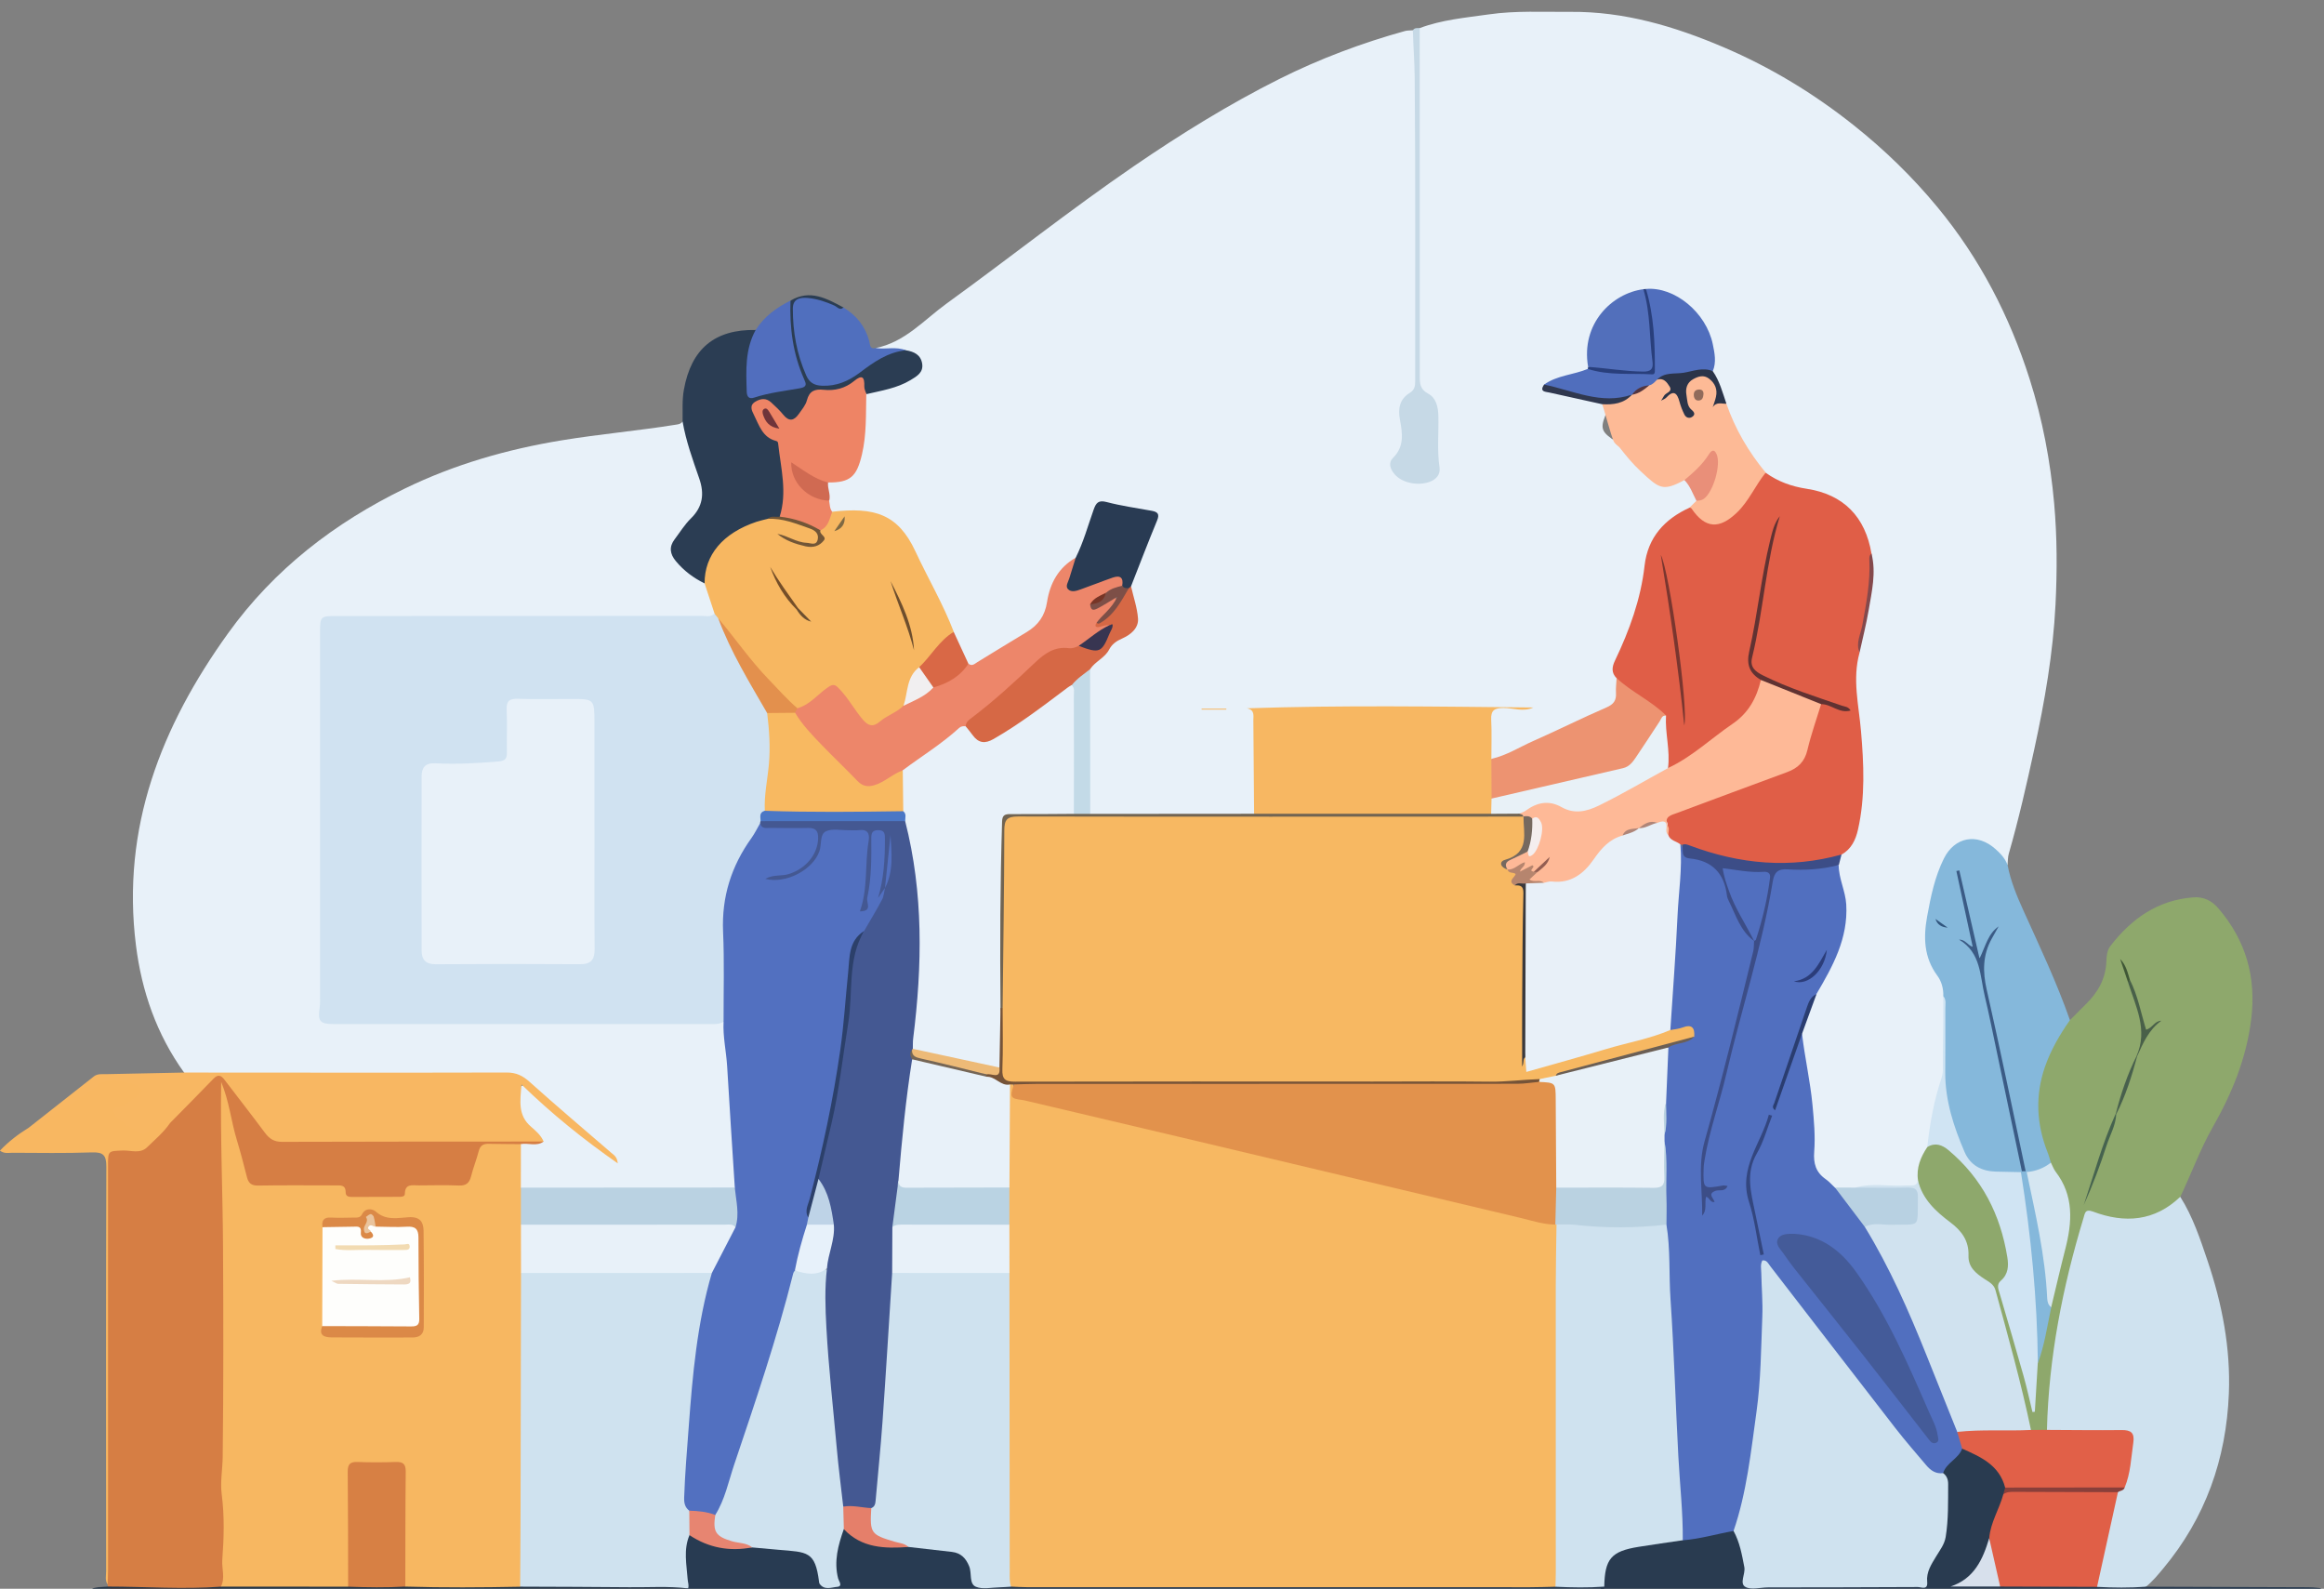 <?xml version="1.0" encoding="utf-8"?>
<!-- Generator: Adobe Illustrator 24.3.0, SVG Export Plug-In . SVG Version: 6.00 Build 0)  -->
<svg version="1.1" id="Layer_1" xmlns="http://www.w3.org/2000/svg" xmlns:xlink="http://www.w3.org/1999/xlink" x="0px" y="0px"
	 viewBox="0 0 563 384.81" style="enable-background:new 0 0 563 384.81;" xml:space="preserve">
<rect x="0" y="0" width="563" height="384.81" fill="#808080" stroke="none"/>
<g>
	<path style="fill:#E8F1F9;" d="M212.14,84.3c7.09-1.41,11.72-6.83,17.18-10.78c15.21-11.01,29.92-22.7,45.42-33.31
		c11.33-7.75,22.98-14.97,35.24-21.11c9.7-4.85,19.87-8.67,30.35-11.58c0.61-0.17,1.29-0.13,1.93-0.19c1,0.96,0.8,2.21,0.84,3.41
		c0.46,12.46,0.26,24.92,0.28,37.38c0.02,14.42-0.02,28.84,0.03,43.26c0.01,1.96-0.28,3.64-1.87,4.99c-1.38,1.17-1.8,2.77-1.54,4.55
		c0.53,3.65,0.75,7.24-1.57,10.47c-0.32,0.45-0.4,1.03-0.29,1.61c0.35,1.87,3.2,3.42,5.94,3.2c2.37-0.18,3.57-1.36,3.52-3.77
		c-0.07-3.72-0.02-7.44-0.08-11.16c-0.03-2.04-0.5-3.96-2.2-5.21c-1.73-1.28-1.96-2.94-1.96-4.89c0.03-23.54,0.02-47.07,0.03-70.61
		c0-3.44-0.46-6.86-0.28-10.31c0.06-1.2-0.09-2.44,0.81-3.44c5.41-2.04,11.15-2.52,16.8-3.33c6.54-0.94,13.15-0.55,19.74-0.61
		c13.04-0.11,25.2,3.51,37.06,8.56c11.43,4.87,21.94,11.25,31.63,18.97c7.4,5.89,14.16,12.45,20.22,19.79
		c10.26,12.41,17.47,26.39,22.32,41.62c3.12,9.8,5.02,19.84,5.94,30.12c0.73,8.18,0.73,16.36,0.33,24.48
		c-0.59,11.8-2.62,23.47-5.14,35.03c-1.85,8.49-3.77,16.97-6.18,25.33c-0.25,0.87-0.21,1.83-0.3,2.75c-1.18,0.02-1.4-1.07-1.98-1.73
		c-1.31-1.47-2.7-2.79-4.68-3.35c-3.85-1.09-5.94-0.24-7.8,3.31c-3.3,6.3-4.29,13.18-4.8,20.14c-0.16,2.16,0.69,4.16,1.81,6.05
		c1.43,2.4,2.65,4.9,2.61,7.82c0.01,0.37-0.03,0.75,0.01,1.11c1.09,11.79-1.48,23.17-3.93,34.56c-1.2,2.93-2.52,5.82-2.51,9.09
		c-0.78,1.58-2.27,1.3-3.62,1.37c-3.94,0.19-7.9-0.38-11.83,0.37c-1.7,0.3-3.41,0.34-5.11,0.01c-3.75-2.02-6.23-4.74-5.92-9.43
		c0.57-8.67-1.07-17.17-2.45-25.68c-0.13-0.83-0.24-1.65-0.22-2.48c0.59-3.61,2.19-6.86,3.61-10.17c2.02-4.18,4.51-8.15,5.88-12.63
		c1.3-4.26,1.53-8.58,0.34-12.93c-0.49-1.79-1.06-3.58-0.86-5.48c0.16-1.12,0.48-2.17,1.07-3.14c3.76-3.6,4.17-8.38,4.32-13.11
		c0.25-7.88,0.28-15.77-1.18-23.57c-0.74-3.94-0.22-7.75,0.63-11.57c1.25-5.96,2.56-11.9,3.33-17.95c0.24-1.84,0.22-3.69-0.32-5.49
		c-0.95-7.72-6.83-14.83-15.33-15.66c-3.68-0.36-7.06-1.55-9.94-3.96c-4.55-4.96-7.74-10.7-9.88-17.05c-0.99-2.7-2-5.4-3.11-8.06
		c0.74-7.22-1.95-12.87-7.87-17c-2.27-1.58-4.76-2.51-7.58-2.25c-0.27,0.03-0.54,0.05-0.81,0.09c-9.11,2.25-13.78,8.69-13.1,18.07
		c-0.02,0.28-0.1,0.54-0.23,0.79c-1.2,1.39-3.01,1.25-4.54,1.81c-1.8,0.66-3.79,0.85-5.31,2.16c0.3,1.36,1.51,1.1,2.4,1.31
		c3.54,0.86,7.2,1.23,10.65,2.51c0.75,0.4,1.43,0.86,1.4,1.85c-1.88,4.18-1.75,5.06,1.01,7.06c1.84,0.69,2.89,2.25,4.03,3.69
		c1.67,2.11,3.54,4.01,5.65,5.68c1.9,1.51,3.89,2.08,6.11,0.65c0.55-0.36,1.17-0.55,1.85-0.35c1.91,1.25,2.67,3.18,3.14,5.29
		c-0.16,1.13-1.07,1.63-1.86,2.24c-0.98,0.7-2.01,1.33-3.03,1.97c-3.72,2.33-6.31,5.57-6.94,9.95c-1.21,8.42-3.41,16.51-7.28,24.11
		c-0.81,1.6-0.84,3.19-0.18,4.83c0.06,0.27,0.09,0.55,0.11,0.83c0.26,5.52,0.14,5.63-4.93,7.86c-7.47,3.28-14.8,6.89-22.21,10.29
		c-1.33,0.61-2.79,1.88-4.2,0.04c-0.72-3.13-0.38-6.29-0.28-9.44c0.05-1.73,0.93-2.77,2.83-2.67c1.39,0.07,2.79-0.07,4.17,0.04
		c-21.2,1.33-42.42,0.03-63.64,0.77c0.66,0.91,0.74,2.1,0.74,3.3c0.03,6.32,0.04,12.65-0.01,18.97c-0.01,1.11,0,2.25-0.86,3.15
		c-1.01,0.65-2.15,0.53-3.25,0.53c-11.06,0.02-22.12,0.02-33.19,0c-1.1,0-2.25,0.12-3.24-0.57c-0.68-0.73-0.82-1.66-0.82-2.58
		c-0.01-10.63-0.22-21.26,0.1-31.88c0.06-0.65,0.15-1.4,0.65-1.78c2.78-2.12,4.36-5.45,7.48-7.26c3.19-1.84,3.67-3.26,2.84-6.82
		c-0.4-1.71-0.51-3.46-0.76-5.2c1.35-4.93,3.57-9.53,5.33-14.31c1.03-2.79,1-2.93-1.83-3.49c-2.64-0.52-5.32-0.83-7.92-1.51
		c-2.13-0.56-3.21,0.1-3.92,2.22c-1.19,3.59-2.17,7.28-4.13,10.58c-3.73,2.64-6.11,6.14-6.77,10.72c-0.47,3.25-2.17,5.66-4.92,7.37
		c-3.93,2.45-7.84,4.94-11.87,7.22c-1,0.57-2.04,1.5-3.27,0.37c-1.5-2.5-2.8-5.1-3.88-7.8c-3.21-7.73-7-15.18-11.03-22.49
		c-2.82-5.11-7.86-6.41-13.32-6.59c-1.57-0.05-3.14,0.41-4.7-0.06c-0.97-0.75-1.04-1.83-1.09-2.92c0.1-1.52-0.78-3.07,0.1-4.57
		c0.37-0.3,0.8-0.45,1.26-0.53c4.49-0.81,5.58-1.96,6.49-6.45c0.73-3.64,1.26-7.28,1.07-11c-0.05-0.92-0.02-1.85,0.29-2.74
		c0.55-1.32,1.78-1.49,2.96-1.74c2.46-0.52,4.86-1.22,7.07-2.42c1.44-0.79,3.13-1.57,2.9-3.64c-0.22-1.95-1.92-2.28-3.45-2.7
		c-1.33-0.39-2.7-0.17-4.04-0.23C213.88,85.15,212.84,85.23,212.14,84.3z"/>
	<path style="fill:#E8F1F9;" d="M44.61,259.8c-6.65-9.25-10.29-19.69-11.68-30.87c-3.55-28.4,6.11-53.01,22.34-75.57
		c11.13-15.47,25.82-26.78,42.84-35.05c11.98-5.82,24.68-9.47,37.85-11.64c9.3-1.53,18.68-2.34,27.98-3.84
		c0.58-0.09,1.09-0.22,1.41-0.74c0.51,0.09,0.87,0.42,0.94,0.9c0.73,4.9,2.84,9.39,4.17,14.11c0.87,3.08,0.29,5.65-1.75,7.99
		c-1.53,1.75-2.95,3.57-4.3,5.45c-1.27,1.77-1.14,3.36,0.12,5.09c1.12,1.54,2.61,2.61,4.12,3.69c0.9,0.65,1.96,1.07,2.64,2.01
		c0.88,2.61,2.98,4.96,1.7,8.03c-1.62,1.01-3.43,0.71-5.17,0.71c-27.9,0.02-55.81,0.01-83.71,0.02c-5.6,0-5.61,0.01-5.61,5.49
		c0,27.53,0,55.06,0,82.59c0,2.05,0.03,4.09-0.15,6.13c-0.15,1.73,0.6,2.62,2.34,2.73c1.02,0.06,2.04,0.07,3.07,0.07
		c29.76-0.02,59.53,0.05,89.29-0.04c0.74,0,1.49-0.06,2.2,0.22c0.78,0.67,0.79,1.63,0.93,2.54c1.11,7.26,1,14.62,1.66,21.91
		c0.37,4.06,0.55,8.14,0.91,12.21c0.12,1.38,0.4,2.79-0.67,3.97c-1.26,0.79-2.68,0.65-4.06,0.65c-14.57,0.02-29.14,0.02-43.71,0
		c-1.38,0-2.8,0.14-4.07-0.63c-1.68-3.36-0.94-6.87-0.6-10.34c0.83-1.95,3.07-0.64,4.21-1.83c-0.47-1.17-1.31-2.09-2.16-2.9
		c-2.21-2.09-2.49-4.67-2.26-7.44c0.08-0.91-0.01-1.98,1-2.44c1.02-0.47,1.8,0.27,2.44,0.92c4.58,4.65,9.78,8.57,14.86,12.62
		c1.08,0.86,2.31,1.51,2.86,2.17c-6.52-5.08-13.05-10.98-19.64-16.81c-1.49-1.31-3.16-1.38-4.95-1.38c-20.18,0.01-40.35,0-60.53,0
		c-4.46,0-8.93-0.01-13.39-0.02C46.87,260.51,45.61,260.72,44.61,259.8z"/>
	<path style="fill:#D67E44;" d="M131.7,276.49c-1.71,1.26-3.67,0.29-5.48,0.61c-1.85,1.29-3.97,0.82-5.97,0.78
		c-2.23-0.04-3.52,0.85-4.03,2.97c-0.04,0.18-0.12,0.35-0.17,0.53c-1.91,6.65-1.64,6.63-9.05,6.59c-1.77-0.01-3.54-0.04-5.3,0.03
		c-0.83,0.03-1.82-0.05-2.3,0.74c-1.32,2.12-3.39,2.02-5.44,2.02c-2.33,0.01-4.65,0.01-6.98-0.01c-1.63-0.01-3.15-0.2-4.15-1.75
		c-0.78-1.21-2.12-1.01-3.3-1.02c-5.21-0.04-10.42,0.02-15.63-0.03c-3.61-0.03-4.16-0.44-5.13-3.82c-1.87-6.5-3.87-12.97-4.46-17.63
		c0.17,7.9,0.42,17.91,0.58,27.91c0.28,16.63,0.27,33.28,0.03,49.91c-0.14,9.75-0.16,19.5,0.09,29.24c0.08,2.99-0.62,5.92-0.38,8.91
		c0.07,0.87-0.29,1.64-1.06,2.15c-2.88,0.81-5.84,1.36-8.79,1c-4.91-0.61-9.82-0.35-14.73-0.47c-1.36-0.03-2.82,0.22-3.95-0.89
		c-0.03-0.16-0.03-0.33,0-0.49c-0.3-0.81-0.17-1.66-0.17-2.48c-0.01-33.34,0.01-66.67-0.04-100.01c0-1.93,0.26-3.62,2.52-3.3
		c5.5,0.77,8.84-2.41,11.99-6.08c3.05-3.89,6.75-7.15,10.27-10.59c1.88-1.84,3.17-1.66,4.86,0.53c2.83,3.69,5.85,7.23,8.55,11.01
		c1.51,2.11,3.33,2.89,5.9,2.88c19.05-0.07,38.1-0.04,57.15-0.03C128.68,275.69,130.29,275.51,131.7,276.49z"/>
	<path style="fill:#8EA86C;" d="M464.65,285.9c-0.46-3.04,0.63-5.64,2.26-8.09c1.25-2.01,2.9-1.28,4.39-0.51
		c1.99,1.04,3.73,2.49,5.15,4.23c5.15,6.29,8.92,13.27,10.4,21.35c0.46,2.51,0.57,5.02-1.02,7.26c-1.05,1.48-0.71,2.97-0.2,4.53
		c2.65,8.13,4.99,16.35,6.74,24.27c0.18-2.69,0.51-5.78,0.76-8.88c1.24-4.46,2.1-9,3.03-13.52c0.89-4.65,2-9.24,3.28-13.79
		c1.85-6.6,2.22-12.99-2.29-18.81c-0.45-0.58-0.71-1.3-0.93-2.01c-1.51-3.62-2.64-7.36-3.04-11.28c-0.88-8.52,2.08-15.88,6.89-22.68
		c0.33-0.46,0.79-0.79,1.38-0.88c1.31-1.32,2.61-2.64,3.94-3.95c2.89-2.84,4.75-6.17,4.89-10.31c0.04-1.32,0.17-2.65,0.99-3.72
		c5.09-6.59,11.43-11.09,20.02-11.76c2.53-0.2,4.49,0.76,6.12,2.66c6.69,7.79,9.22,16.67,7.95,26.92
		c-1.17,9.44-4.67,17.92-9.3,26.05c-3.08,5.42-5.19,11.29-7.87,16.89c-1.73,3.91-5.4,4.98-9.02,5.6c-3.64,0.62-7.45,0.72-11-0.68
		c-2-0.79-2.61,0-3.09,1.76c-3.21,11.55-6.06,23.17-7.33,35.13c-0.43,4.06-0.7,8.13-1.09,12.19c-0.09,0.92-0.05,1.87-0.72,2.63
		c-1.2,0.73-2.43,0.69-3.7,0.21c-1.22-0.84-1.22-2.24-1.53-3.47c-2.3-9.2-4.7-18.39-7.14-27.55c-0.65-2.46-1.7-4.42-3.93-5.81
		c-2.25-1.4-3.54-3.48-3.55-6.26c-0.01-2.7-1.28-4.81-3.42-6.4c-1.8-1.34-3.36-2.93-4.95-4.51
		C465.82,290.82,464.36,288.76,464.65,285.9z"/>
	<path style="fill:#CFE2EF;" d="M495.88,346.33c0.44-17.54,3.78-34.58,8.86-51.32c0.34-1.13,0.36-2.28,2.31-1.55
		c7.68,2.89,14.9,2.37,21.13-3.59c3.04,4.81,4.82,10.19,6.62,15.52c3.52,10.41,5.59,21.12,5.15,32.17
		c-0.63,15.84-5.66,30.06-15.9,42.34c-1.31,1.57-2.58,3.13-4.18,4.41c-3.73,1.55-7.54,0.91-11.34,0.42
		c-0.79-0.42-0.88-1.18-0.72-1.91c1.48-6.76,2.4-13.64,4.32-20.31c0.1-0.35,0.31-0.67,0.49-0.99c0.48-0.77,1.3-1.28,1.61-2.17
		c0.85-2.95,1.42-5.94,1.56-9.01c0.12-2.66-0.21-3.11-2.88-3.17c-4.44-0.1-8.89,0-13.33-0.05
		C498.3,347.09,496.95,347.34,495.88,346.33z"/>
	<path style="fill:#85B8DB;" d="M501.45,247.08c-2.45,3.5-4.59,7.16-6.02,11.23c-2.47,7.07-2.09,14,0.64,20.89
		c0.31,0.77,0.51,1.59,0.76,2.38c-1.27,2.42-3.43,2.8-5.86,2.55c-0.27-0.13-0.48-0.32-0.65-0.56c-3.31-15.95-6.78-31.88-10.22-47.8
		c-0.75-3.46,1.12-6.26,2.21-8.95c-0.67,1.01-1.15,2.44-1.66,3.86c-0.21,0.57-0.18,1.44-1.11,1.32c-0.79-0.1-0.94-0.91-1.03-1.5
		c-0.6-3.95-1.7-7.78-2.44-11.7c-0.37-2-1.18-3.91-1.2-5.34c0.81,4.07,1.96,8.7,2.93,13.36c0.17,0.81,0.54,2.32,0.34,2.35
		c-1.34,0.2-0.91,0.3-0.24,1.03c0.91,1,1.62,2.19,1.9,3.62c3.02,15.74,6.81,31.31,9.89,47.04c0.18,0.92,0.38,1.81,0.28,2.76
		c-0.16,0.29-0.39,0.49-0.68,0.63c-2.38,0.59-4.8,0.45-7.18,0.16c-2.4-0.28-4.56-1.33-5.83-3.4c-3.41-5.55-5.58-11.77-5.52-18.14
		c0.06-6.28,0.05-12.58,0.25-18.86c0.03-0.9,0.24-1.85-0.24-2.72c0.07-1.83-0.42-3.6-1.45-4.99c-3.24-4.39-3.39-9.21-2.47-14.29
		c0.88-4.83,1.85-9.62,4.06-14.06c2.61-5.25,8.05-6.27,12.49-2.32c1.24,1.1,2.37,2.3,2.95,3.91c0.73,3.85,2.23,7.45,3.83,10.99
		C494.14,229.28,498.27,237.98,501.45,247.08z"/>
	<path style="fill:#F8B762;" d="M131.7,276.49c-21.13,0.01-42.25,0-63.38,0.07c-1.92,0.01-3.07-0.75-4.15-2.21
		c-3.2-4.31-6.52-8.53-9.77-12.81c-0.83-1.09-1.57-1.42-2.68-0.27c-3.48,3.62-7.02,7.17-10.54,10.75c-1.8,0.66-3.78,0.9-5.08,2.6
		c-0.56,0.73-1.48,0.82-2.3,0.39c-2.06-1.07-4.16-2.13-5.77-3.86c-1.53-1.64-1.36-2.68,0.64-3.65c1.27-0.61,2.47-1.29,3.56-2.17
		c1.1-0.89,0.89-1.52-0.37-1.92c-3.3-1.05-6.37-1.54-9.37,1.18c-3.79,3.43-8.72,5.31-12.68,8.58c-0.8,0.66-1.88,0.86-2.77-0.09
		c5.24-4.12,10.47-8.25,15.71-12.37c0.88-0.69,1.94-0.52,2.95-0.54c6.3-0.13,12.6-0.26,18.9-0.39c26.04,0.01,52.07,0.06,78.11-0.01
		c2.34-0.01,3.92,0.76,5.63,2.3c6.49,5.83,13.17,11.46,19.77,17.17c0.6,0.52,1.4,0.92,1.55,2.54c-8.36-5.85-15.91-11.92-23.32-19.11
		c-0.35,4.14-0.88,7.5,2.32,10.24C129.8,273.9,131.07,274.98,131.7,276.49z"/>
	<path style="fill:#293B50;" d="M508.02,384.35c3.95,0.21,7.9,0.25,11.85-0.04c13.02,0.04,26.04,0.08,39.06,0.13
		c0.93,0,1.86,0.05,2.78,0.16c0.83,0.1,1.36,0.57,1.29,1.5c-0.07,0.86-0.52,1.38-1.39,1.45c-0.55,0.05-1.12,0.03-1.67,0.03
		c-106.98,0-213.96-0.01-320.95-0.02c-0.74,0-1.48-0.08-2.22-0.12c0.45-1.25,1.59-1.12,2.57-1.22c1.3-0.13,2.6-0.06,3.9-0.06
		c46.69,0,93.39,0,140.08-0.03c1.49,0,3.19,0.58,4.4-0.9c0.06-0.32,0.11-0.64,0.12-0.96c0.24-6.91,2.3-9.32,8.98-10.43
		c3.56-0.59,7.13-1.1,10.71-1.52c3.32-0.57,6.69-0.87,9.93-1.86c0.89-0.27,1.8-0.29,2.66,0.18c2.72,3.15,3.22,7,3.26,10.93
		c0.02,1.48,0.17,2.17,1.94,2.1c11.98-0.49,23.97-0.13,35.95-0.21c4.65-0.03,4.7-0.11,5.45-3.78c0.17-0.81,0.6-1.57,1.09-2.25
		c4.42-6.15,3.42-13.03,2.71-19.87c-0.45-1.31,0.12-2.32,1-3.21c1.23-1.23,2.34-2.57,3.61-3.75c4.91,0.32,10,4.76,11.01,9.6
		c0.04,0.72-0.13,1.41-0.24,2.11c-0.95,3.57-2.85,6.82-3.41,10.52c-1.23,3.78-2.25,7.69-6.09,9.89c-1.06,0.61-2.09,1.21-2.93,1.11
		c3.64-0.68,7.77-0.1,11.88-0.41c6.26-0.06,12.52-0.04,18.78-0.02C505.48,383.4,506.92,383.21,508.02,384.35z"/>
	<path style="fill:#2B3D53;" d="M170.69,141.3c-2.7-1.31-5.04-3.07-6.97-5.4c-1.43-1.72-1.68-3.45-0.28-5.29
		c1.29-1.7,2.42-3.56,3.93-5.04c2.91-2.84,3.3-5.99,2.03-9.66c-1.57-4.54-3.22-9.06-4.04-13.82c0.05-2.58-0.15-5.14,0.32-7.73
		c1.77-9.85,7.44-14.62,17.4-14.44c0.5,0.95,0.02,1.82-0.3,2.66c-1.32,3.48-1.12,7.1-1.09,10.72c0.01,1.75,0.76,2.33,2.46,1.8
		c2.49-0.77,5.07-1.09,7.64-1.45c2-0.28,2.48-1.14,1.73-3.03c-1.85-4.6-2.73-9.42-2.78-14.38c-0.01-1.2-0.05-2.43,0.79-3.44
		c4.72-2.8,8.77-0.48,12.83,1.69c-0.76,1.36-1.75,0.52-2.57,0.19c-1.73-0.71-3.48-1.33-5.33-1.6c-2.53-0.37-3.65,0.44-3.58,2.91
		c0.13,4.77,0.96,9.43,2.79,13.87c0.8,1.94,2.18,2.79,4.35,2.77c3.06-0.04,5.53-1.34,7.93-3.03c2.72-1.92,5.31-4.11,8.77-4.69
		c0.92-0.15,1.82-0.36,2.75-0.07c1.94,0.32,3.59,1.07,3.93,3.24c0.34,2.16-1.33,3.08-2.82,3.98c-3.28,1.98-7.02,2.54-10.66,3.4
		c-1.25-2.86-3-2.57-5.25-1.07c-1.4,0.93-3.2,0.88-4.88,0.8c-1.79-0.09-3.07,0.52-3.68,2.28c-0.09,0.26-0.24,0.5-0.37,0.75
		c-2.36,4.26-4.03,5.56-7.78,1.27c-0.43-0.49-0.93-0.91-1.48-1.26c-0.83-0.52-1.72-0.81-2.61-0.23c-1.01,0.66-0.73,1.63-0.38,2.5
		c0.85,2.08,1.83,4.11,3.93,5.23c1.2,0.63,1.69,1.5,1.88,2.83c0.5,3.58,1.53,7.08,1.29,10.75c-0.14,2.13-0.28,4.27-1.69,6.05
		c-0.83,0.6-1.89,0.49-2.78,0.92c-4.25,1.23-8.14,3.06-11.31,6.29c-1.9,1.93-3.34,3.96-3.25,6.81
		C171.52,140.08,171.48,140.87,170.69,141.3z"/>
	<path style="fill:#283B52;" d="M388.64,384.29c-0.01,0.19-0.03,0.39-0.04,0.58c-1.63,1.29-3.56,0.85-5.38,0.85
		c-47.3,0.02-94.6,0.02-141.9,0.02c-1.11,0-2.23,0-3.34,0.05c-1.09,0.05-1.74,0.52-1.83,1.64c-13.94,0.05-27.89,0.14-41.83,0.15
		c-68.16,0.01-101.04,0-169.2-0.02c-0.98,0-2.06,0.35-2.94-0.43c1.37-1.37,3.13-0.96,4.76-0.96c20.17-0.03,5.06-0.02,25.23-0.02
		c37.08,0,74.16,0.01,111.25-0.05c1,0,2.73,1.06,2.97-1.16c-1.14-3.41-0.89-6.92-0.81-10.41c0.02-0.93,0.22-1.83,0.94-2.52
		c1.28-0.86,2.28,0.07,3.35,0.54c3.91,1.7,7.97,2.39,12.21,1.67c4.2-0.2,8.35,0.28,12.43,1.19c2.72,0.61,3.75,2.9,4.28,5.36
		c0.46,2.12,1.55,3.07,3.84,2.51c-1.15-4.55-1.17-8.96,1.58-13.02c0.47-0.2,0.97-0.14,1.31,0.16c4.26,3.81,9.44,3.78,14.67,3.54
		c3.25,0.09,6.47,0.55,9.68,1c3.32,0.46,5.49,2.25,6.06,5.6c0.39,2.32,1.65,3.08,3.87,2.91c1.94-0.15,3.9,0.05,5.85-0.09
		c43.16-0.07,86.31-0.02,129.47-0.04c0.56,0,1.12,0.03,1.67,0.09c2.84-0.14,5.67-0.06,8.51-0.05
		C386.47,383.39,387.67,383.41,388.64,384.29z"/>
	<path style="fill:#263648;" d="M166.7,384.72c0.68,0.61,1.36,1.21,2.63,2.34c-1.57,0-2.51,0-3.46,0c-58.08,0-80.88,0-138.96,0.01
		c-1.58,0-3.16,0.05-4.74,0.08c-1.46-0.93-1.12-1.84,0.21-2.39c0.81-0.34,1.82-0.31,2.73-0.31c11.07-0.01-13.14,0-2.07,0
		c1.02,0,2.03-0.11,3.05-0.17c9.14,0.01,18.28,0.7,27.43,0.02c0.96-0.62,2.01-0.91,3.15-0.91c9.16,0.02,18.33-0.12,27.49,0.06
		c4.7-0.1,9.4-0.12,14.1,0c9.28-0.12,18.56-0.14,27.85,0c12.27-0.15,24.54-0.06,36.81-0.05C164.31,383.4,165.73,383.44,166.7,384.72
		z"/>
	<path style="fill:#F8B761;" d="M7.04,273.09c0.92,0.05,1.88,0.24,2.64-0.51c4.07-3.97,9.68-5.73,13.79-9.68
		c1.8-1.72,8.13-1.22,10.3,0.43c1.01,0.76,0.67,1.41-0.22,1.93c-1.65,0.98-2.87,2.6-4.94,2.96c-1.54,0.27-1.35,1.18-0.45,2.19
		c1.65,1.85,3.94,2.75,5.92,4.11c0.81,0.56,1.3,0.04,1.82-0.62c1.34-1.73,3.03-2.61,5.27-1.86c-1.54,2.24-3.62,3.97-5.54,5.84
		c-1.69,1.64-3.91,0.71-5.88,0.78c-3.57,0.14-3.58,0.04-3.58,3.67c0,32.61,0.01,65.22,0.01,97.83c0,1.21-0.07,2.41-0.11,3.62
		c-0.68-1.02-0.36-2.17-0.36-3.26c-0.02-32.63-0.06-65.27,0.05-97.9c0.01-2.87-0.76-3.6-3.56-3.5c-6.41,0.23-12.83,0.11-19.25,0.09
		c-0.89,0-1.84,0.29-2.97-0.51C2.12,276.44,4.49,274.65,7.04,273.09z"/>
	<path style="fill:#2A3140;" d="M236.14,387.44c-0.35-0.58-1.72-0.16-1.4-1.34c0.25-0.91,0.93-1.27,1.91-1.25c2.6,0.04,5.2,0,7.81,0
		c48.05,0,96.09,0.01,144.14,0.01c0.71,2.3-0.68,2.21-2.32,2.21c-48.75-0.03-97.51-0.02-146.26-0.01c-1.09,0-2.24-0.33-3.26,0.37
		C236.56,387.44,236.35,387.44,236.14,387.44z"/>
	<path style="fill:#506FBE;" d="M219.44,84.84c-4.35,0.44-7.76,2.85-11.09,5.37c-2.73,2.07-5.65,3.36-9.21,3.22
		c-1.95-0.08-3.08-0.8-3.83-2.5c-2.29-5.16-3.25-10.58-3.24-16.18c0-2.52,1.91-2.74,3.72-2.57c2.21,0.21,4.32,0.92,6.36,1.84
		c0.66,0.3,1.27,1.27,2.19,0.47c3.14,1.9,5.28,4.55,6.24,8.13c0.22,0.8,0.06,2.05,1.57,1.68C214.56,84.68,217.06,83.88,219.44,84.84
		z"/>
	<path style="fill:#C6D9E6;" d="M343.93,6.8c0.01,28.08,0.03,56.16,0.02,84.25c0,1.82,0.04,3.25,2.07,4.32
		c1.85,0.98,2.38,3.14,2.43,5.32c0.11,4.17-0.34,8.34,0.28,12.51c0.25,1.67-0.73,2.93-2.49,3.54c-2.89,1-6.66,0.19-8.42-1.91
		c-1.07-1.28-1.57-2.73-0.3-3.99c2.73-2.71,2.22-5.97,1.63-9.14c-0.52-2.78-0.08-5.03,2.37-6.54c1.16-0.72,1.32-1.63,1.32-2.81
		c-0.02-24.46,0.09-48.91-0.12-73.37c-0.03-3.86-0.34-7.77-0.45-11.65C342.67,6.69,343.32,6.81,343.93,6.8z"/>
	<path style="fill:#516EBE;" d="M191.5,72.8c-0.24,6.57,0.6,12.95,3.29,19.01c0.5,1.13,0.83,1.9-1.01,2.23
		c-3.73,0.66-7.51,1.08-11.13,2.28c-1.31,0.43-1.72-0.4-1.75-1.44c-0.16-5.11-0.44-10.24,2.16-14.95
		C185.11,76.64,188.13,74.51,191.5,72.8z"/>
	<path style="fill:#516FBF;" d="M475.35,350.86c-0.89,2.49-3.82,3.39-4.62,5.94c-1.93,1.37-3.12-0.19-4.29-1.23
		c-3.55-3.18-6.23-7.13-9.13-10.86c-9-11.59-17.81-23.33-26.9-34.86c-0.8-1.01-1.49-2.12-2.85-3.1c-0.41,2.92-0.29,5.65-0.13,8.35
		c0.35,5.75,0.08,11.51-0.27,17.22c-0.59,9.73-1.94,19.4-3.9,28.96c-0.68,3.3-0.68,6.9-3.33,9.54c-4.11,0.72-8.12,1.94-12.3,2.25
		c-0.63-0.64-0.83-1.44-0.86-2.3c-0.25-6.78-0.76-13.55-1.18-20.32c-0.59-9.55-0.91-19.12-1.48-28.67c-0.3-5.1-0.77-10.2-0.74-15.32
		c0.02-3.26,0.03-6.51-0.46-9.74c-0.28-5.43,0.11-10.86,0-16.29c-0.02-1.19,0.08-2.4-0.28-3.57c-0.15-0.68-0.15-1.36-0.05-2.05
		c0.61-2.6,0.28-5.24,0.27-7.86c-0.1-4.28-0.04-8.54,0.8-12.76c0.46-1.4,1.7-1.78,2.91-2.17c0.94-0.3,1.97-0.37,2.76-1.05
		c0.44-2.14-1.08-1.33-2-1.31c-1.16,0.02-2.56,0.99-3.16-0.92c-0.78-5.29,0.25-10.53,0.49-15.78c0.39-8.58,1.39-17.13,1.54-25.73
		c0.01-0.74,0.05-1.48,0.32-2.18c0.12-0.29,0.32-0.53,0.59-0.7c1.7,3.33,5.03,3.78,8.15,4.61c1.35,0.36,1.76,1.47,2.13,2.68
		c1.25,4.08,2.59,8.14,4.75,11.87c0.85,1.46,1.91,2.74,2.96,4.04c0.16,0.25,0.26,0.52,0.33,0.81c-0.17,3.93-1.63,7.6-2.55,11.36
		c-2.95,12.09-5.95,24.17-9.41,36.13c-1.13,3.89-1.45,7.86-0.92,11.86c0.17,1.26-0.08,2.5,0.06,3.4c0.09-1.84,1.9-2.29,3.18-3.13
		c-0.8-0.02-1.75,1.05-2.72,0.24c-0.89-0.74-0.62-1.88-0.7-2.87c-0.47-6.1,1.88-11.68,3.34-17.41c4.58-17.99,9.62-35.86,12.99-54.14
		c0.62-3.37,1.16-4.09,4.54-3.89c4.1,0.25,8.12-1.06,12.2-0.38c0.01,3.28,1.63,6.24,1.83,9.52c0.49,8.24-3.27,15.01-7.23,21.73
		c-2.45,3.46-3.3,7.59-4.68,11.48c-1.63,4.61-3.2,9.25-4.84,13.86c-0.24,0.66-0.56,1.31-0.43,2.42c0,0,0.42-0.52,0.07-0.4
		c-0.13,0.05-0.19-0.03-0.13-0.23c1.82-5.81,4.1-11.47,5.84-17.31c0.09-0.29,0.39-0.34,0.68-0.26c0.67,5.78,1.99,11.45,2.54,17.25
		c0.36,3.79,0.71,7.59,0.42,11.35c-0.22,2.87,0.4,5,2.77,6.65c0.82,0.57,1.5,1.36,2.24,2.05c3.69,2.25,5.3,6.21,7.8,9.44
		c6.35,9.79,10.81,20.49,15.11,31.27c2.44,6.12,4.82,12.26,7.25,18.38C475.01,348.08,475.98,349.35,475.35,350.86z"/>
	<path style="fill:#E05E47;" d="M407.53,204.63c-0.14-0.08-0.3-0.12-0.46-0.12c-1.88,0.32-2.7-0.89-3.35-2.34
		c-0.55-4.89-0.57-4.92,4.14-6.64c8.18-2.99,16.35-6.02,24.5-9.09c2.7-1.01,4.31-2.66,4.91-5.46c0.58-2.72,1.7-5.29,2.23-8.03
		c0.21-1.09,0.54-2.18,1.61-2.8c1.57-0.2,2.84,0.65,4.22,1.14c-4.88-1.66-9.84-3.11-14.59-5.14c-0.68-0.29-1.38-0.54-2.05-0.88
		c-4.67-2.35-5.24-3.13-4.23-8.14c1.73-8.62,2.79-17.36,4.71-25.95c0.3-1.36,0.68-2.7,1.1-3.78c0.17-0.57-0.42-0.35-0.05-0.33
		c0.07,0,0.08,0.09,0.03,0.27c-2.52,7.89-3.13,16.15-4.75,24.21c-0.49,2.45-0.85,4.94-1.4,7.38c-0.48,2.12-0.12,3.64,1.93,4.6
		c0.41,0.19,0.72,0.59,0.95,1c-0.13,3.56-1.44,6.75-4.07,9.01c-4.97,4.27-10.2,8.24-15.73,11.77c-0.98,0.62-2.06,1.9-3.35,0.36
		c-0.59-3.78-1.06-7.57-0.92-11.41c-0.22-1.59-1.61-2.15-2.69-2.93c-2.3-1.66-4.8-3.06-6.94-4.95c-0.69-0.61-1.46-1.13-1.65-2.11
		c-1.29-1.32-1.16-2.68-0.39-4.28c3.5-7.32,6.25-14.86,7.17-23.01c0.78-6.82,4.83-11.26,10.92-14.03c0.96-0.25,1.26,0.52,1.72,1.08
		c2.18,2.64,5.43,2.91,8.06,0.65c2.57-2.21,4.49-4.94,6.2-7.83c0.58-0.98,0.94-2.29,2.44-2.35c2.97,2.14,6.25,3.32,9.91,3.88
		c8.97,1.37,14.23,6.8,15.72,15.73c0.45,7.45-1.32,14.62-2.79,21.82c-0.15,0.73-0.37,1.43-0.11,2.17c-1.78,6.37-0.18,12.66,0.36,19
		c0.68,7.95,1.05,15.93-0.73,23.82c-0.57,2.52-1.61,4.73-3.99,6.07c-2.46,2.18-5.65,2.38-8.6,2.61c-8.93,0.71-17.74-0.24-26.27-3.16
		C409.95,205.98,408.65,205.49,407.53,204.63z"/>
	<path style="fill:#F7B761;" d="M170.69,141.3c-0.03-6.89,4.42-12.18,12.58-14.92c0.88-0.29,1.79-0.47,2.69-0.71
		c3.74-1.1,7.08,0.37,10.44,1.64c1.57,0.59,2.55,1.82,2.14,3.44c-0.47,1.9-2.03,1.36-3.43,1.05c-1.53-0.34-3.06-0.65-4.63-1.45
		c-0.18-0.08-0.06,0.54,0.01,0.17c0.01-0.06,0.11-0.08,0.26,0.01c1.66,0.88,3.53,1.02,5.3,1.54c1.3,0.38,2.08-0.36,2.86-1.22
		c0.86-0.94-0.93-1.15-0.5-1.95c1.13-1.61,1.72-3.57,3.21-4.95c10.25-1.19,15.94,0.58,20.13,9.57c3.04,6.54,6.72,12.77,9.31,19.53
		c-2.51,3.13-5.19,6.1-8.04,8.92c-2.48,2.49-2.4,6.02-3.63,9.01c-1.83,2.5-4.72,3.53-7.23,5.07c-1.38,0.85-2.46-0.2-3.4-1.14
		c-1.85-1.86-3.07-4.2-4.73-6.21c-1.88-2.28-2.01-2.22-4.49-0.57c-2.04,1.36-3.5,3.72-6.3,3.85c-2.77-1.17-4.46-3.59-6.38-5.67
		c-4.67-5.04-9.1-10.29-13-15.96c-0.54-0.46-0.46-1.18-0.76-1.74C172.28,146.16,171.48,143.73,170.69,141.3z"/>
	<path style="fill:#F7B762;" d="M303.81,197.1c-0.06-7.53-0.11-15.06-0.18-22.6c-0.01-1.16,0.39-2.58-1.58-2.94
		c23.2-0.79,46.3-0.42,69.4-0.2c-2.42,1.15-4.84,0.1-7.25,0.11c-2.1,0.01-3.07,0.54-2.95,2.84c0.16,3.15,0.04,6.32,0.04,9.48
		c1.64,3.04,0.59,6.3,0.8,9.46c0,1.46,0.26,2.97-0.87,4.2c-0.91,0.6-1.96,0.53-2.97,0.53c-17.02,0.02-34.05,0.02-51.07-0.01
		C306,197.98,304.72,198.21,303.81,197.1z"/>
	<path style="fill:#D0E2EF;" d="M474.15,346.82c-2.48-6.19-4.97-12.38-7.45-18.58c-4.29-10.7-8.91-21.24-14.95-31.09
		c0.3-1.55,1.61-1.27,2.61-1.34c2.22-0.15,4.45-0.08,6.67-0.07c2.81,0.01,2.64-1.92,2.71-3.83c0.07-2.01-0.27-3.47-2.8-3.4
		c-2.69,0.08-5.38,0.05-8.07,0c-1.18-0.02-2.44,0.14-3.39-0.86c4.13-1.22,8.36-0.2,12.52-0.54c1.02-0.08,2.33,0.43,2.64-1.21
		c1.08,4.54,4.29,7.5,7.79,10.12c2.79,2.09,4.57,4.49,4.45,8.11c-0.1,2.8,1.83,4.31,3.89,5.66c1.08,0.71,2.25,1.27,2.64,2.68
		c3.07,11.24,6.22,22.45,8.6,33.86c-0.47,0.5-1.09,0.71-1.74,0.75c-4.79,0.28-9.6-0.14-14.39,0.46
		C475.24,347.62,474.64,347.29,474.15,346.82z"/>
	<path style="fill:#ED866A;" d="M193.16,171.54c3.08-0.82,4.96-3.43,7.46-5.1c1.12-0.75,1.6-0.71,2.48,0.17
		c2.31,2.3,3.81,5.2,5.9,7.66c1.31,1.54,2.49,1.93,4.15,0.5c1.74-1.5,4.06-2.18,5.72-3.83c2.01-2.18,4.91-3.04,7.19-4.82
		c3.22-1.19,5.79-3.42,8.54-5.38c0.89,0.74,1.53,0.02,2.21-0.39c3.96-2.41,7.9-4.86,11.88-7.24c2.8-1.67,4.45-3.95,4.96-7.28
		c0.7-4.54,2.77-8.37,6.95-10.75c0.96,1.76-0.37,3.18-0.71,4.74c-0.46,2.14-0.07,2.64,2.03,2.04c2.5-0.71,4.75-2.17,7.34-2.65
		c2.32-0.44,2.91,0.08,3.02,2.48c-0.88,1.4-2.59,1.39-3.79,2.24c-1.18,0.82-2.69,1.17-3.5,2.48c1.57,0.49,2.35-1.03,3.58-1.36
		c0.59-0.16,1.2-0.76,1.76-0.11c0.58,0.67,0.26,1.4-0.18,2.03c-0.95,1.37-2.38,2.31-3.32,3.67c0.46,0.65,1.45,0.07,1.85,0.8
		c0.11,0.77-0.33,1.27-0.96,1.48c-2.41,0.82-3.87,3.05-6.11,4.09c-0.75,0.4-1.56,0.71-2.39,0.62c-3.72-0.38-6.15,1.66-8.69,4.03
		c-4.52,4.22-9.07,8.43-13.96,12.22c-0.88,0.68-1.67,1.46-2.43,2.26c-5.09,3.57-9.82,7.63-15.16,10.86
		c-2.17,1.23-4.17,2.77-6.54,3.65c-2.03,0.75-3.75,0.47-5.32-1.13c-4.54-4.63-9.3-9.04-13.44-14.05c-0.66-0.79-1.31-1.57-1.42-2.65
		C192.28,172.21,192.57,171.77,193.16,171.54z"/>
	<path style="fill:#FDBA96;" d="M427.75,114.47c-2.5,3.08-4.03,6.84-6.94,9.65c-4.29,4.14-7.73,3.91-11.01-0.93
		c-0.09-0.14-0.32-0.18-0.48-0.27c0.55-0.54,1.09-1.08,1.64-1.62c3.73-2.64,4.66-6.32,4.17-10.95c-2.61,2.08-3.74,5.36-7.07,5.93
		c-5.31,2.85-6.11,2.02-10.59-2.13c-1.83-1.69-3.45-3.64-4.99-5.61c-0.61-0.78-1.46-1.09-1.66-1.96c-0.33-1.44,2.28-0.96,2.6-2.8
		c0.11-0.67,0.9-0.45,1.38-0.15c1.57,1,2.84,0.31,3.92-0.8c1.15-1.18,0.23-2.29-0.33-3.38c0.76-1.83,2.71-2.16,4.06-3.26
		c3.54-2.22,3.77-2.15,5.31,1.68c0.24,0.6,0.47,1.21,1.3,2.33c-1.11-3.55-2.51-6.64,0.84-8.94c1.5-1.03,3.21-1.23,4.64,0.09
		c1.77,1.64,2.47,3.66,1.4,6.08c0.35,0.17,0.66-0.15,1.01-0.14c0.49,0.02,0.9,0.17,1.27,0.48
		C420.36,103.94,423.6,109.46,427.75,114.47z"/>
	<path style="fill:#ED9371;" d="M361.34,193.41c-0.02-3.2-0.03-6.41-0.05-9.61c3.66-0.81,6.81-2.85,10.18-4.34
		c5.93-2.61,11.73-5.53,17.67-8.1c1.76-0.76,2.45-1.69,2.34-3.51c-0.07-1.2,0.09-2.4,0.15-3.61c3.68,3.44,8.41,5.49,11.99,9.07
		c-1.91,3.83-4.49,7.24-6.88,10.77c-1.02,1.51-2.46,2.43-4.27,2.91c-9.43,2.48-19,4.33-28.47,6.65
		C363.1,193.87,362.17,194.08,361.34,193.41z"/>
	<path style="fill:#EE8465;" d="M201.6,123.95c-0.65,1.69-0.87,3.66-2.87,4.49c-3.28-1.11-6.51-2.38-9.85-3.3
		c1.87-5.89,0.29-11.71-0.35-17.55c-0.05-0.41-0.07-0.68-0.52-0.79c-3.28-0.83-4.1-3.79-5.37-6.32c-0.51-1.02-1.17-2.27,0.33-3.18
		c1.32-0.8,2.64-0.95,3.85,0.17c1.02,0.95,2.06,1.9,2.93,2.98c1.41,1.75,2.62,1.44,3.76-0.18c0.74-1.06,1.66-2.12,1.97-3.32
		c0.6-2.29,1.93-2.77,4.06-2.54c2.67,0.29,5.21-0.35,7.32-2.09c2-1.65,2.61-1.06,2.52,1.29c-0.02,0.61,0.31,1.23,0.48,1.84
		c-0.11,4.89,0.09,9.78-1.05,14.63c-1.27,5.37-2.8,6.82-8.24,6.78c-2.19,0.8-3.59-0.98-5.31-1.67c-1.02-0.41-1.81-1.26-2.73-1.94
		c0.42,2.96,2.83,5.81,5.82,6.98c0.85,0.33,1.85,0.28,2.51,1.05C201.04,122.19,200.97,123.16,201.6,123.95z"/>
	<path style="fill:#D0E4F3;" d="M470.76,241.27c0.79,0.87,0.5,1.94,0.51,2.93c0.02,5.19-0.02,10.38-0.03,15.58
		c-0.01,6.8,2.04,13.1,4.69,19.24c1.4,3.23,4.09,4.64,7.52,4.75c2.04,0.06,4.08,0.09,6.11,0.13c1.28,1.06,1.25,2.63,1.48,4.05
		c1.78,10.98,2.61,22.06,3.36,33.15c0.2,3.05-0.14,6.09-0.74,9.09c-0.24,3.92-0.48,7.83-0.71,11.75c-0.19,0.02-0.39,0.04-0.58,0.06
		c-0.71-2.91-1.34-5.84-2.15-8.72c-1.86-6.6-3.8-13.18-5.73-19.76c-0.34-1.17-0.93-2.36,0.23-3.34c1.81-1.55,1.9-3.62,1.57-5.64
		c-1.66-10.35-6.14-19.18-14.28-25.98c-1.51-1.26-3.2-1.9-5.11-0.74c0.6-5.7,1.63-11.32,3.46-16.77c0.31-0.92,0.34-1.82,0.34-2.74
		C470.73,252.62,470.75,246.95,470.76,241.27z"/>
	<path style="fill:#506EBD;" d="M398.75,69.99c6.93-0.62,14.59,5.7,16.18,13.37c0.45,2.18,0.91,4.36,0,6.54
		c-3.22,0.65-6.48,0.98-9.72,1.47c-1,0.15-2,0.27-2.9,0.79c-0.85,0.67-1.6,1.49-2.71,1.76c-1.59,0.3-2.91,1.16-4.21,2.05
		c-0.25,0.15-0.52,0.27-0.8,0.36c-2.54,1.26-5.11,1.28-7.86,0.6c-3.59-0.88-7.2-1.75-10.84-2.41c-0.75-0.14-2.07,0.21-1.83-1.37
		c3.17-2.26,7.12-2.35,10.58-3.79c4.37-0.45,8.68,0.72,13.07,0.5c1.92-0.1,2.56-0.48,2.49-2.47c-0.19-5.01-0.71-9.99-1.41-14.95
		C398.66,71.61,398.34,70.82,398.75,69.99z"/>
	<path style="fill:#D66845;" d="M268.75,151.44c-0.84-0.12-1.6,0.22-2.39,0.4c-0.77,0.18-1.34-0.08-0.7-1.02
		c3.61-1.79,5.16-5.37,7.32-8.43c0.28-0.28,0.59-0.51,1.02-0.37c0.59,2.59,1.49,5.16,1.69,7.78c0.18,2.43-1.92,4-3.8,4.83
		c-1.48,0.65-2.51,1.39-3.2,2.71c-1.07,2.04-3.38,2.86-4.61,4.74c-0.86,2.02-2.95,2.84-4.3,4.38c-5.95,4.62-11.85,9.31-18.47,12.98
		c-3.45,1.91-6.52,0.4-7.36-3.52c0.03-1.07,0.8-1.57,1.55-2.14c5.36-4.05,10.3-8.61,15.16-13.22c2.4-2.28,4.79-4.01,8.26-3.57
		c0.86,0.11,1.64-0.19,2.39-0.55c0.45,0.34,0.89,0.05,1.32-0.04c1.36-0.29,2.92,1.02,4.01-0.09
		C267.89,155.03,268.27,153.16,268.75,151.44z"/>
	<path style="fill:#293B53;" d="M273.99,142.02c-0.18,0.15-0.35,0.3-0.53,0.45c-0.77,0.45-1.46,0.65-1.61-0.59
		c0.37-1.94-0.45-2.62-2.26-1.99c-2.6,0.9-5.16,1.93-7.76,2.85c-1.04,0.37-2.29,0.82-3.12-0.06c-0.67-0.71,0.07-1.74,0.33-2.6
		c0.51-1.67,1.03-3.33,1.55-4.99c1.87-3.73,2.96-7.75,4.35-11.65c0.59-1.66,1.15-2.37,3.16-1.84c3.56,0.94,7.24,1.44,10.87,2.11
		c1.4,0.26,2.03,0.7,1.34,2.36C278.12,131.35,276.09,136.7,273.99,142.02z"/>
	<path style="fill:#526FBB;" d="M384.73,88.86c-1.82-10.47,5.82-17.84,13.39-18.81c1.89,2.58,1.52,5.71,1.81,8.59
		c0.32,3.22,0.86,6.45,0.71,9.71c-0.04,0.93,0.14,1.92-1.31,1.92C394.41,90.26,389.51,90.26,384.73,88.86z"/>
	<path style="fill:#3C4D87;" d="M407.53,204.63c0.66-0.31,1.25-0.06,1.86,0.17c12.02,4.5,24.24,5.67,36.73,2.17
		c-0.22,0.85-0.44,1.69-0.66,2.54c-4.06,1.06-8.23,1.33-12.38,1.05c-2.42-0.16-3.26,0.76-3.62,2.95
		c-2.59,15.83-7.63,31.07-11.26,46.66c-1.61,6.93-4.1,13.65-5.24,20.7c-0.12,0.73-0.24,1.47-0.25,2.2
		c-0.12,4.93-0.11,4.92,4.67,4.07c0.33-0.06,0.7,0.06,1.13,0.11c-0.64,1.53-2.01,0.82-2.96,1.19c-1.95,0.75-0.44,1.71-0.19,2.69
		c-1.09,0.19-1.16-1.03-2.04-1.28c-0.46,1.49,0.32,3.23-0.96,4.58c0.11-6.03-1.1-12.04,0.59-18.03c4.29-15.24,8.03-30.62,11.78-46
		c0.19-0.8,0.14-1.66,0.2-2.49c0.71-4.47,2.18-8.77,2.88-13.25c0.29-1.88-0.07-2.89-2.18-2.77c-1.77,0.1-3.52-0.08-5.25-0.46
		c-1.79-0.4-2.19,0.33-1.63,1.93c1.41,4.04,3.21,7.89,5.43,11.55c0.55,0.9,1.52,1.75,0.76,3c-3.34-2.4-4.41-6.26-6.13-9.68
		c-0.21-0.41-0.4-0.86-0.45-1.31c-0.63-5.36-3.56-8.46-8.96-8.99C407,207.71,407.88,205.88,407.53,204.63z"/>
	<path style="fill:#B8D1E2;" d="M449.49,287.65c4.25,0.01,8.5,0.09,12.75-0.01c1.81-0.04,2.42,0.56,2.38,2.38
		c-0.15,7.68,0.83,6.43-6.37,6.63c-2.16,0.06-4.4-0.62-6.49,0.51c-2.4-3.17-4.81-6.34-7.21-9.52
		C446.19,287.64,447.84,287.64,449.49,287.65z"/>
	<path style="fill:#C3DAE7;" d="M259.65,165.93c1.23-1.57,2.89-2.63,4.43-3.85c0.01,11.69,0.03,23.37,0.04,35.06
		c-1.34,1.15-2.71,1-4.11,0.13c-0.65-0.88-0.69-1.91-0.7-2.93c-0.05-8.65-0.01-17.29-0.03-25.94
		C259.28,167.55,259.5,166.75,259.65,165.93z"/>
	<path style="fill:#716452;" d="M260.15,197.12c1.32,0,2.64,0.01,3.96,0.01c13.23-0.01,26.46-0.02,39.69-0.03
		c19.15,0,38.29,0,57.43-0.01c2.16-1.22,4.45-0.72,6.72-0.54c0.62,0.3,1.48,0.47,0.79,1.47c-1.64,0.95-3.44,0.64-5.18,0.64
		c-37.93,0.02-75.85,0.01-113.78,0.01c-5.45,0-5.57,0.01-5.43,5.51c0.32,12.18-0.84,24.33-0.6,36.5c0.02,1.11,0.02,2.24-0.65,3.23
		c-0.29,0.32-0.61,0.36-0.97,0.12c-0.85-1.13-0.74-2.46-0.74-3.75c-0.02-10.41-0.05-20.81,0.01-31.22c0.02-3.25,0.63-6.47,0.63-9.72
		c0-1.39,0.54-2.73,2.13-2.82c5.09-0.3,10.19-0.58,15.27,0.16C259.73,196.72,259.93,196.96,260.15,197.12z"/>
	<path style="fill:#D96846;" d="M234.6,160.75c-2.01,3.12-5.02,4.78-8.49,5.77c-2.27-0.86-3.06-2.74-3.44-4.91
		c2.91-2.73,4.82-6.44,8.37-8.56C232.23,155.61,233.42,158.18,234.6,160.75z"/>
	<path style="fill:#2B3449;" d="M401.42,91.97c1.79-1.9,4.29-1.34,6.46-1.69c2.29-0.37,4.65-1.4,7.05-0.38
		c1.67,2.39,2.37,5.18,3.3,7.88c-1.11,0.07-2.42-0.56-3.31,0.86c0.26-0.84,0.59-1.67,0.78-2.53c0.4-1.8-0.21-3.26-1.65-4.38
		c-1.33-1.03-2.67-0.56-3.89,0.12c-1.46,0.81-1.89,2.24-1.61,3.81c0.22,1.25,0.14,2.69,1.22,3.58c0.76,0.63,0.96,1.2,0.16,1.73
		c-0.7,0.47-1.51,0.19-1.88-0.57c-0.48-0.98-0.9-2.02-1.18-3.08c-0.57-2.13-1.42-2.96-3.23-1c-0.3,0.32-0.79,0.47-1.19,0.69
		c-0.16-0.36-0.21-0.78,0.03-1.05C404.16,94.09,403.24,92.92,401.42,91.97z"/>
	<path style="fill:#E98F79;" d="M408.06,116.28c2.2-1.83,4.33-3.73,5.89-6.18c0.58-0.92,1.28-1.56,1.92-0.06
		c1.09,2.57-0.82,9.08-3.07,10.75c-0.57,0.42-1.19,0.47-1.83,0.51C410.07,119.58,409.46,117.7,408.06,116.28z"/>
	<path style="fill:#FDBA96;" d="M401.42,91.97c1.61-0.55,2.42,0.65,3.05,1.66c0.79,1.29-0.92,1.46-1.35,2.24
		c-0.22,0.39-0.46,0.76-0.69,1.15c-1.26,0.82-2.52,6.42-3.77,7.24c-1.79-0.64-3.49,3.61-5.39,3.81c-1.34,0.14-1.48-0.06-2.45-1.54
		c-0.46-0.7-2.4-8.13-2.7-8.62c2.29-1.15,5.15-0.55,7.25-2.32l-0.02,0.02c1.31-0.92,2.78-1.56,4.2-2.28
		C400.37,93.15,400.87,92.52,401.42,91.97z"/>
	<path style="fill:#D06A52;" d="M200.89,121.27c-5.1-0.16-9.37-4.33-9.21-9.3c2.94,1.89,5.59,4.05,8.92,4.9
		C200.44,118.35,201.28,119.77,200.89,121.27z"/>
	<path style="fill:#293F7C;" d="M384.73,88.86c4.43,0.3,8.81,1.08,13.27,1.14c1.83,0.03,2.58-0.54,2.33-2.38
		c-0.79-5.85-0.48-11.85-2.22-17.58c0.21-0.02,0.42-0.03,0.63-0.05c1.95,6.44,2.18,13.07,2.16,19.72c0,0.44,0,1-0.67,0.96
		c-5.21-0.3-10.5,0.34-15.59-1.32C384.65,89.19,384.68,89.02,384.73,88.86z"/>
	<path style="fill:#30384F;" d="M395.36,95.58c-1.97,2.18-4.53,2.48-7.25,2.32c-4.23-0.94-8.47-1.87-12.7-2.81
		c-1.02-0.23-2.54-0.15-1.36-1.94C381.09,94.55,387.88,98.14,395.36,95.58z"/>
	<path style="fill:#2A3D70;" d="M436.57,250.32c-2.17,6.17-4.35,12.34-6.55,18.61c-0.92-0.72-0.37-1.25-0.2-1.75
		c2.62-7.72,5.25-15.43,7.88-23.14c0.45-1.34,0.95-2.63,2.36-3.27C438.9,243.95,437.74,247.14,436.57,250.32z"/>
	<path style="fill:#84494C;" d="M450.48,158.08c-0.97-2.34,0.28-4.48,0.68-6.67c0.95-5.25,1.96-10.47,1.7-15.84
		c-0.03-0.55-0.01-1.11,0.52-1.49c1.17,4.64,0.07,9.19-0.69,13.72C452.1,151.26,451.23,154.66,450.48,158.08z"/>
	<path style="fill:#F7B762;" d="M297.09,171.87c-2,0-3.99,0-5.99,0c0-0.08,0-0.15-0.01-0.23c2,0,3.99,0,5.99,0
		C297.09,171.72,297.09,171.79,297.09,171.87z"/>
	<path style="fill:#D0E2F1;" d="M173.07,148.6c0.3,0.38,0.61,0.77,0.91,1.15c4.04,6.76,7.22,13.99,11.33,20.72
		c0.53,0.87,0.97,1.8,1.23,2.8c1.35,5.5,0.71,11.01,0,16.5c-0.27,2.11-0.19,4.24-0.63,6.32c-0.38,0.99-0.95,1.9-1.08,2.98
		c-0.06,0.31-0.15,0.61-0.26,0.9c-1.02,2.63-2.69,4.89-4.16,7.25c-3,4.8-4.38,9.99-4.33,15.63c0.07,6.97,0.03,13.95,0,20.93
		c-0.01,1.27,0.24,2.64-0.81,3.7c-1.01,0.63-2.13,0.56-3.24,0.56c-30.41,0-60.82,0-91.23-0.01c-3.31,0-3.84-0.68-3.36-3.96
		c0.15-1,0.09-2.04,0.09-3.06c0-29.29,0-58.58,0-87.87c0-3.8,0.12-3.94,3.92-3.94c29.48-0.01,58.96,0,88.44-0.03
		C170.97,149.15,172.17,149.59,173.07,148.6z"/>
	<path style="fill:#F7B761;" d="M84.34,384.31c-10.28-0.01-20.55-0.01-30.83-0.02c1.1-2.09,0.18-4.34,0.34-6.5
		c0.4-5.25,0.55-10.56-0.14-15.85c-0.39-3.03,0.21-6.11,0.24-9.15c0.2-16.93,0.17-33.87,0.08-50.81
		c-0.07-13.12-0.67-26.24-0.45-39.94c1.99,4.84,2.41,9.52,3.76,13.95c0.92,3.01,1.7,6.06,2.48,9.11c0.37,1.45,1.06,2.08,2.71,2.05
		c6.23-0.11,12.47-0.04,18.71-0.04c1.22,0,2.51-0.2,2.5,1.68c-0.01,1.01,0.79,1.12,1.58,1.12c3.82-0.01,7.63-0.01,11.45-0.03
		c0.56,0,1.3-0.05,1.31-0.73c0.03-2.55,1.85-2.03,3.35-2.04c3.26-0.02,6.52-0.1,9.77,0.03c1.73,0.07,2.51-0.62,2.92-2.23
		c0.52-2.06,1.32-4.05,1.86-6.11c0.35-1.34,1.1-1.79,2.4-1.76c2.6,0.06,5.21,0.05,7.81,0.08c0,3.52-0.01,7.04-0.01,10.56
		c1.55,2.87,0.59,5.97,0.78,8.96c0.11,3.95,0.1,7.9,0.01,11.85c0.21,10.59,0.06,21.19,0.08,31.78c0.03,13.2,0.02,26.4-0.01,39.59
		c0,1.55,0.27,3.21-1.05,4.46c-9.27,0.18-18.55,0.24-27.82-0.03c-1-1.18-0.84-2.61-0.85-3.99c-0.03-7.24,0.01-14.47-0.02-21.71
		c-0.02-3.28-0.26-3.5-3.44-3.56c-1.21-0.02-2.41-0.01-3.62,0c-5.1,0-5.1,0-5.1,4.97c0,6.77,0.01,13.55-0.01,20.32
		C85.14,381.68,85.28,383.11,84.34,384.31z"/>
	<path style="fill:#5270C0;" d="M175.29,247.46c-0.02-7.26,0.2-14.52-0.12-21.76c-0.37-8.46,2-15.93,6.88-22.73
		c0.8-1.12,1.41-2.39,2.1-3.58c2.93,0.72,5.92,0.21,8.88,0.4c1.95,0.13,4.59-0.77,5.42,1.66c0.84,2.43-0.14,4.94-1.77,7
		c-2,2.53-4.79,3.68-7.05,4.12c0.96-0.27,2.76-0.65,4.32-1.65c2.94-1.88,4.63-4.54,4.77-8.03c0.07-1.83,1.03-2.45,2.63-2.51
		c2.32-0.08,4.65-0.04,6.97-0.02c1.9,0.02,2.63,0.9,2.45,2.8c-0.49,5.25-0.06,10.58-0.81,13.22c0.64-2.79,0.51-8.23,0.78-13.64
		c0.07-1.33,0.37-2.17,1.81-2.23c1.41-0.05,2.4,0.54,2.49,2.02c0.25,4.27,0.05,8.5-1.41,12.58c-0.13,0.35,0.05-0.08-0.08,0.26
		c0.19-0.02,0.16-0.25,0.31-0.33c0.27-0.1,0.51-0.05,0.72,0.14c0.67,1.7-0.21,3.1-0.97,4.46c-1.26,2.28-2.64,4.49-4.13,6.63
		c-2.81,2.07-2.98,5.25-3.19,8.25c-0.56,8.12-1.52,16.18-2.7,24.24c-1.53,10.46-3.98,20.71-6.48,30.96
		c-0.39,1.61-0.88,3.21-0.77,4.9c0.06,0.77-0.13,1.5-0.25,2.25c-1.1,3.63-1.88,7.35-2.94,10.99c-4.92,18.86-11.13,37.32-17.52,55.72
		c-0.5,1.43-0.63,3.19-2.53,3.7c-2.22-0.04-4.37-0.41-6.48-1.1c-1.7-0.93-1.63-2.58-1.64-4.16c-0.02-6.52,0.69-12.99,1.2-19.48
		c0.63-7.97,1.4-15.94,2.9-23.81c0.65-3.38,1.32-6.76,2.59-9.98c1.21-4.41,4.51-7.78,5.95-12.08c0.37-1.94,0.28-3.88,0-5.82
		c-0.16-1.11-0.37-2.22,0.39-3.21c-0.62-9.81-1.29-19.62-1.86-29.43C175.93,254.61,175.1,251.08,175.29,247.46z"/>
	<path style="fill:#BAD2E2;" d="M178,287.63c0.31,3.2,1.19,6.39,0.18,9.61c-0.91,0.23-1.83,0.29-2.77,0.29
		c-14.98-0.04-29.97,0-44.95-0.03c-1.46,0-3.01,0.23-4.27-0.86c0-2.99,0-5.99,0-8.98C143.46,287.65,160.73,287.64,178,287.63z"/>
	<path style="fill:#E16048;" d="M474.15,346.82c5.94-0.66,11.92-0.17,17.87-0.48c1.29,0,2.57-0.01,3.86-0.01
		c6.02,0.02,12.05,0.11,18.07,0.04c2.29-0.03,3.21,0.66,2.85,3.09c-0.54,3.65-0.64,7.36-2.09,10.83c-1.3,0.57-2.66,0.77-4.07,0.77
		c-7.24-0.01-14.48,0.01-21.72-0.01c-1.1,0-2.25,0.14-3.16-0.73c-1.39-5.45-5.9-7.45-10.42-9.45
		C474.95,349.51,474.55,348.17,474.15,346.82z"/>
	<path style="fill:#D5E6F1;" d="M490.97,283.87c2.19-0.17,4.15-0.92,5.87-2.28c0.38,0.74,0.66,1.56,1.15,2.21
		c4.47,5.83,4.02,12.22,2.32,18.81c-1.2,4.66-2.27,9.34-3.4,14.02c-1.81-0.24-1.72-1.75-1.8-2.96c-0.53-9.12-2.64-17.98-4.28-26.92
		C490.66,285.78,490.07,284.79,490.97,283.87z"/>
	<path style="fill:#85B8DB;" d="M490.97,283.87c2.12,10.11,4.49,20.18,4.97,30.56c0.04,0.84,0.23,1.66,0.98,2.2
		c-0.96,4.54-1.61,9.16-3.24,13.55c-0.14-15.54-1.67-30.95-4.1-46.29c0.08-0.07,0.16-0.14,0.23-0.21c0.31-0.24,0.62-0.21,0.92,0
		C490.81,283.74,490.89,283.8,490.97,283.87z"/>
	<path style="fill:#496049;" d="M517.58,255.79c2.84-6.36-0.21-12.05-2.05-17.88c0.08-0.25,0.23-0.43,0.46-0.54
		c1.93,3.79,2.67,8,3.91,12.03c1.57-0.42,2.03-2.13,3.69-2.17c-3.05,2.19-4.45,5.45-5.89,8.67L517.58,255.79z"/>
	<path style="fill:#46634F;" d="M512.67,269.84c-0.12,2.75-1.54,5.12-2.36,7.66c-1.57,4.88-3.4,9.68-5.51,14.37
		c2.47-7.42,4.5-14.98,7.75-22.13L512.67,269.84z"/>
	<path style="fill:#48604D;" d="M512.56,269.75c1.22-4.81,2.81-9.5,5.03-13.96c0,0,0.13,0.11,0.13,0.11
		c-1.29,4.79-2.78,9.51-5.04,13.94C512.67,269.84,512.56,269.75,512.56,269.75z"/>
	<path style="fill:#3F5736;" d="M515.99,237.37c-0.15,0.18-0.31,0.36-0.46,0.54c-0.64-1.88-1.28-3.75-1.91-5.63
		C515.05,233.74,515.45,235.59,515.99,237.37z"/>
	<path style="fill:#E05F47;" d="M508.02,384.35c-7.82-0.03-15.64-0.05-23.46-0.08c-2.31-3-2.19-6.63-2.64-10.11
		c-0.07-0.53,0.22-1.08-0.02-1.62c0.31-3.8,2.44-7.01,3.41-10.6c0.5-0.99,1.4-1.11,2.36-1.11c7.88-0.01,15.75-0.02,23.63,0.01
		c0.65,0,1.31,0.02,1.78,0.58C511.38,369.07,509.7,376.71,508.02,384.35z"/>
	<path style="fill:#893F3A;" d="M513.07,361.42c-8.37-0.02-16.74-0.04-25.11-0.08c-0.94,0-1.86-0.01-2.66,0.6
		c0.16-0.55,0.31-1.09,0.47-1.64c9.65-0.01,19.3-0.02,28.95-0.03C514.48,361.11,513.6,361.01,513.07,361.42z"/>
	<path style="fill:#3B5B85;" d="M490.73,283.68c-0.31,0-0.62,0-0.92,0c-2.51-11.97-5.02-23.93-7.54-35.9
		c-0.46-2.17-0.93-4.35-1.45-6.5c-1.19-4.93-0.88-10.52-6.22-13.69c1.55-0.05,2.02,1.35,3.3,1.74c-1.33-6.18-2.65-12.27-3.96-18.36
		c0.24-0.05,0.48-0.11,0.71-0.16c1.59,6.92,3.18,13.85,4.9,21.35c1.48-3.04,2.05-5.99,4.63-7.78c-0.56,1-1.12,2-1.68,3
		c-2.19,3.94-2.2,7.95-1.21,12.33C484.61,254.32,487.61,269.01,490.73,283.68z"/>
	<path style="fill:#31557E;" d="M471.84,224.68c-1.46-0.11-2.52-0.69-2.96-2.1C469.86,223.28,470.85,223.98,471.84,224.68z"/>
	<path style="fill:#CFE2EF;" d="M419.96,370.81c3.21-9.36,4.2-19.15,5.56-28.87c1.07-7.66,1.1-15.37,1.41-23.07
		c0.14-3.52-0.19-7.06-0.25-10.58c-0.02-0.99-0.27-2.02,0.26-3.01c1.08-0.14,1.42,0.75,1.89,1.36
		c10.11,13.08,20.19,26.19,30.33,39.25c2.39,3.08,4.96,6.02,7.48,9c1.06,1.25,2.32,2.16,4.1,1.91c0.9,0.67,1.22,1.6,1.21,2.68
		c-0.03,4.27,0.09,8.55-0.6,12.79c-0.3,1.82-1.41,3.2-2.31,4.7c-1.15,1.91-2.41,3.76-2.17,6.17c0.21,2.12-1.45,1.24-2.29,1.25
		c-12.09,0.07-24.17,0.07-36.26,0.09c-1.86,0-4.07,0.68-5.48-0.11c-1.53-0.86,0.05-3.13-0.27-4.82
		C421.99,376.53,421.46,373.54,419.96,370.81z"/>
	<path style="fill:#CFE2EF;" d="M403.7,296.61c1,5.98,0.58,12.04,0.99,18.06c0.86,12.69,1.22,25.4,1.9,38.1
		c0.36,6.76,1.13,13.5,1.07,20.29c-3.56,0.53-7.12,1.01-10.67,1.59c-6.67,1.07-8.22,2.89-8.35,9.64c-3.94,0.29-7.88,0.21-11.82,0.03
		c-0.88-1.11-0.82-2.44-0.82-3.73c-0.01-26.78-0.02-53.56,0-80.35c0-1.2-0.03-2.43,0.67-3.51c1.29-1.25,2.92-1.07,4.45-0.89
		c6.64,0.78,13.29,0.41,19.93,0.31C401.97,296.12,402.9,295.95,403.7,296.61z"/>
	<path style="fill:#D7E0EC;" d="M481.89,372.55c0.89,3.91,1.78,7.82,2.66,11.72c-4.02,0-8.03,0-12.04,0
		C478.25,382.39,480.36,377.7,481.89,372.55z"/>
	<path style="fill:#725637;" d="M188.89,125.14c3.53,0.38,6.8,1.5,9.85,3.3c-0.3,1.04,1.58,1.48,0.88,2.41
		c-1.08,1.43-2.64,1.88-4.48,1.47c-2.46-0.56-4.8-1.36-6.82-3c2.45,0.4,4.53,2.03,7.07,2.15c1.05,0.05,2.35,0.8,2.71-0.82
		c0.3-1.39-0.6-2.18-1.91-2.64c-3.33-1.16-6.6-2.56-10.24-2.33C186.81,124.81,187.9,125.3,188.89,125.14z"/>
	<path style="fill:#F7B862;" d="M377.07,296.58c-0.06,5.1-0.18,10.21-0.18,15.31c-0.01,22.94,0.01,45.87,0.01,68.81
		c0,1.21-0.05,2.41-0.08,3.62c-2.04,0.04-4.08,0.12-6.13,0.12c-40.61,0.01-81.23,0-121.84-0.01c-1.3,0-2.6-0.09-3.89-0.14
		c-1.17-0.9-1.3-2.2-1.3-3.52c0-24.09-0.13-48.18,0.06-72.27c-0.09-3.94-0.11-7.88,0.01-11.82c-0.09-3.02-0.1-6.05,0-9.07
		c-0.16-7.32-0.05-14.65-0.06-21.97c0-0.93,0.04-1.86,0.43-2.72c0.26-0.52,0.7-0.69,1.25-0.6c0.45,3.02,2.7,3.46,5.21,4.04
		c40.25,9.27,80.4,18.97,120.58,28.54c1.72,0.41,3.48,0.63,5.18,1.13C376.62,296.14,376.87,296.33,377.07,296.58z"/>
	<path style="fill:#CFE2EF;" d="M172.45,308.32c-3.57,12.16-4.67,24.67-5.6,37.23c-0.42,5.73-0.92,11.45-1.11,17.19
		c-0.04,1.3,0.19,2.36,1.24,3.16c1.12,1.96,1.1,3.93,0.05,5.92c-1.49,3.51-0.7,7.13-0.44,10.71c0.05,0.73,0.36,1.44,0.11,2.19
		c-4.72-0.57-9.47-0.23-14.2-0.28c-8.83-0.09-17.66-0.1-26.49-0.14c0.03-6.31,0.09-12.61,0.1-18.92
		c0.04-19.02,0.07-38.04,0.11-57.05c1.05-1.01,2.39-0.9,3.67-0.9c12.96-0.03,25.93-0.03,38.89,0
		C170.06,307.43,171.41,307.28,172.45,308.32z"/>
	<path style="fill:#CFE2EF;" d="M244.54,308.33c0.02,24.13,0.05,48.26,0.07,72.39c0,1.2-0.09,2.42,0.34,3.58
		c-0.93,0.05-1.85,0.14-2.77,0.16c-1.95,0.03-4.14,0.56-5.78-0.14c-1.68-0.72-0.93-3.26-1.6-4.92c-0.8-2-2.03-3.27-4.21-3.52
		c-3.5-0.39-7-0.8-10.5-1.2c-1.24-0.45-2.57-0.39-3.84-0.67c-5.34-1.16-6.75-3.45-5.58-9.14c1.25-4.6,1.25-9.37,1.69-14.06
		c1.25-13.38,1.99-26.8,2.88-40.21c0.06-0.93,0.13-1.86,0.89-2.56c1-0.63,2.13-0.61,3.24-0.62c7.25-0.02,14.5-0.03,21.75,0
		C242.33,307.44,243.56,307.43,244.54,308.33z"/>
	<path style="fill:#CFE2EF;" d="M173.28,366.93c2.34-3.73,3.19-8.05,4.56-12.13c5.16-15.33,10.39-30.65,14.32-46.36
		c0.06-0.26,0.26-0.48,0.4-0.72c2.72-0.1,5.43-0.57,8.17-0.19c0.53,1.85-0.04,3.7-0.03,5.55c0.04,8.94,1.03,17.82,1.82,26.7
		c0.74,8.33,1.6,16.66,2.44,24.99c0.13,1.9,0.69,3.84-0.55,5.61c-1.36,3.88-2.45,7.78-1.36,11.97c0.15,0.57,1.19,1.86-0.21,1.99
		c-1.4,0.12-3.14,0.92-4.3-0.75c-0.1-0.14-0.11-0.35-0.13-0.54c-0.94-7.37-2.81-7.09-9.81-7.68c-2.12-0.18-4.25-0.38-6.37-0.57
		c-2.58-0.11-5.14-0.37-7.41-1.73C172.27,371.51,171.75,369.32,173.28,366.93z"/>
	<path style="fill:#E57F6A;" d="M204.43,370.37c-0.05-1.81-0.1-3.62-0.15-5.42c2.37-1.88,4.58-0.86,6.79,0.35
		c-0.36,6.07-0.11,6.41,5.7,8.12c1.14,0.33,2.38,0.4,3.32,1.27C214.35,375.1,208.77,374.99,204.43,370.37z"/>
	<path style="fill:#E78571;" d="M173.28,366.93c-0.63,4.09,0.1,5.2,4.03,6.37c1.64,0.49,3.48,0.34,4.93,1.48
		c-5.47,1.06-10.55,0.14-15.21-2.96c-0.02-1.97-0.04-3.95-0.05-5.92C169.13,365.96,171.25,366.15,173.28,366.93z"/>
	<path style="fill:#D78044;" d="M84.34,384.31c-0.02-9.28-0.01-18.57-0.1-27.85c-0.02-1.85,0.61-2.43,2.41-2.36
		c3.06,0.12,6.13,0.11,9.19,0c1.76-0.06,2.47,0.44,2.45,2.33c-0.1,9.28-0.08,18.57-0.1,27.85
		C93.57,384.55,88.96,384.47,84.34,384.31z"/>
	<path style="fill:#F7B862;" d="M242.89,244.15c0.16-14.31,0.38-28.62,0.41-42.93c0.01-2.58,0.53-3.47,3.33-3.46
		c40.82,0.08,81.65,0.04,122.47,0.03c0.09,0.09,0.19,0.18,0.29,0.27c0.75,2.24,0.39,4.53,0.29,6.8c-0.07,1.51-1.36,2.01-2.42,2.73
		c-0.84,0.57-2.6,0.44-2.08,2.28c0.18,0.16,0.35,0.32,0.55,0.46c1.03,0.52,2.44,0.75,1.71,2.51c-0.3,0.72,0.37,0.92,0.9,1.13
		c1.37,0.57,1.54,1.78,1.51,3.01c-0.22,8.22,0.51,16.45-0.44,24.67c-0.39,3.39-0.06,6.84-0.1,10.27c-0.01,1.29,0.14,2.59-0.35,3.85
		c-0.13,0.34,0.04-0.12,0.01,0.25c0.21,0,0.23-0.32,0.48-0.29c0.87,2.7,2.53,2.53,4.91,1.85c9.1-2.6,18.15-5.41,27.33-7.73
		c0.97-0.25,1.91-0.79,2.97-0.37c0.98-0.19,2.01-0.26,2.93-0.61c2.29-0.87,3.02,0.06,2.84,2.24c-5.04,1.92-10.16,3.59-15.39,4.88
		c-5.02,1.24-9.99,2.71-15.02,3.91c-1.01,0.24-1.93,0.62-2.81,1.15c-1.53,0.71-3.12,1.13-4.82,1.16
		c-41.03,1.29-82.06,0.21-123.09,0.61c-1.87,0.02-3.63-0.68-5.52-0.47c-0.98,0.11-1.52-0.75-1.55-1.64
		c-0.2-5.2-0.35-10.41,0.08-15.61C242.34,244.73,242.63,244.43,242.89,244.15z"/>
	<path style="fill:#E8F0F8;" d="M404.65,249.47c-5.03,2.16-10.42,3.07-15.62,4.64c-6.34,1.91-12.73,3.65-19.27,5.52
		c-0.1-1.35-0.18-2.44-0.26-3.53c-0.87-4.69-0.52-9.44-0.33-14.13c0.37-9.19,0.08-18.37,0.19-27.54c0.88-1.75,2.55-1.01,3.91-1.26
		c1.97-0.64,4.1,0.09,6.04-0.64c2.87-1.08,5.19-2.94,6.79-5.54c1.59-2.58,3.66-4.41,6.64-5.11c1.3-0.53,2.65-0.94,3.91-1.58
		c0.23-0.12,0.48-0.22,0.72-0.31c1.42-0.42,2.8-0.94,4.21-1.4c3.62-0.74,1.93,2.26,2.56,3.63c0.47,1.42,1.98,1.5,2.94,2.29
		c0.5,5.86-0.44,11.67-0.7,17.49C405.96,231.16,405.24,240.31,404.65,249.47z"/>
	<path style="fill:#E8F1F8;" d="M373,261.36c1.3-0.27,2.6-0.54,3.89-0.81c5.96-2.12,12.17-3.35,18.27-4.96
		c2.97-0.78,5.83-2.17,9.02-1.89c-0.19,4.43-0.38,8.87-0.56,13.3c-0.53,2.62,0.15,5.29-0.38,7.91c0,0.5,0,0.99,0,1.49
		c0.42,3.31,0.08,6.64,0.2,9.96c0.08,2.1-1.49,2.09-2.85,2.15c-3.61,0.15-7.22,0.05-10.82,0.06c-3.05,0.01-6.11,0.02-9.16-0.01
		c-1.2-0.01-2.42,0.05-3.52-0.57c-1.2-1.06-1-2.52-1.02-3.88c-0.04-5.73-0.09-11.46,0.02-17.19c0.04-2.31-0.55-3.97-2.91-4.67
		C372.86,262.02,372.81,261.71,373,261.36z"/>
	<path style="fill:#445B99;" d="M434.75,298.84c6.41,0.42,11.17,4.02,14.88,9.21c7.5,10.5,12.58,22.27,17.71,34.01
		c0.77,1.77,1.77,3.47,2.04,5.45c0.1,0.72,0.55,1.54-0.36,1.95c-0.85,0.39-1.39-0.34-1.84-0.92c-5.29-6.78-10.54-13.6-15.86-20.36
		c-5.55-7.05-11.16-14.05-16.73-21.08c-0.92-1.16-1.76-2.38-2.61-3.59c-0.74-1.05-1.98-2.18-1.25-3.46
		C431.46,298.78,433.1,298.83,434.75,298.84z"/>
	<path style="fill:#BAD2E1;" d="M377.02,287.66c7.82,0,15.63-0.06,23.45,0.04c2.03,0.03,2.84-0.49,2.72-2.65
		c-0.16-2.87,0.01-5.76,0.05-8.64c0.83,4.58,0.28,9.21,0.47,13.82c0.08,2.12,0.01,4.26,0,6.38c-7.39,0.85-14.77,0.87-22.17,0.05
		c-1.47-0.16-2.97-0.06-4.46-0.08c0,0-0.27,0.04-0.27,0.04C375.73,293.6,375.34,290.61,377.02,287.66z"/>
	<path style="fill:#33467F;" d="M426.45,304.02c-0.89-4.31-1.4-8.74-2.74-12.9c-2.65-8.25,2.96-14.16,4.8-21.13
		c0.27,0.08,0.53,0.15,0.8,0.23c-1.2,3.05-2.05,6.31-3.68,9.11c-2.8,4.8-1.45,9.49-0.46,14.27c0.71,3.41,1.42,6.82,2.12,10.23
		C427.01,303.9,426.73,303.96,426.45,304.02z"/>
	<path style="fill:#6B5F55;" d="M404.18,253.7c-9.1,2.28-18.19,4.57-27.29,6.85c0.18-0.64,0.72-0.74,1.27-0.89
		c10.76-2.85,21.51-5.71,32.26-8.57C408.76,252.98,406.08,252.4,404.18,253.7z"/>
	<path style="fill:#2B3D7A;" d="M434.58,237.68c4.43-0.58,5.95-4.12,7.98-7.63C442.09,235.03,437.98,238.88,434.58,237.68z"/>
	<path style="fill:#BAD2E1;" d="M403.23,274.92c-0.03-2.64-0.53-5.31,0.38-7.91C403.64,269.65,403.94,272.31,403.23,274.92z"/>
	<path style="fill:#FEB997;" d="M404.13,202.22c-0.47-0.4-0.49-0.95-0.43-1.47c0.26-2.04-0.77-2.04-2.21-1.44
		c-1.67-0.19-3.02,0.73-4.49,1.28l0.03-0.02c-1.24,0.78-2.96,0.5-3.96,1.8c-3.21,0.89-5.16,3.12-7.01,5.8
		c-2.36,3.42-5.53,5.89-10.16,5.33c-0.61-0.07-1.26,0.21-1.9,0.33c-0.43-0.19-0.9-0.09-1.35-0.17c-0.84-0.15-2.13,0.57-2.44-0.51
		c-0.36-1.25,1.08-1.44,1.88-1.94c0.71-0.68,1.38-1.4,2.11-2.06c-0.85,0.69-1.53,1.58-2.44,2.22c-0.82-0.01-1.56-1.47-2.47-0.11
		c-0.12,0.18-0.53,0.09-0.78,0.15c-1.09,0.28,0.17-1.34-0.78-0.99c-0.87,0.32-1.66,0.79-2.56,0.18l0,0.01
		c-1.4-1.01-0.96-1.84,0.3-2.48c1.48-0.76,2.91-1.63,4.49-2.17c0.26,0.08,0.56,0.34,0.76,0.24c2.02-1.02,1.69-3.09,2.02-4.81
		c0.23-1.22,0-2.45-1.63-2.68c-0.78-0.13-1.51-0.34-2.06-0.96c0,0,0.02,0.03,0.02,0.03c-0.11-0.54-0.61-0.55-0.99-0.72
		c1.88-2.67,5.73-4.23,8.67-2.81c4.53,2.18,8.46,1.41,12.62-0.94c3.87-2.18,7.8-4.25,11.67-6.44c0.9-0.51,1.75-1.52,3.01-0.83
		c5.84-2.7,10.46-7.18,15.71-10.75c3.83-2.61,5.8-6.25,6.82-10.59c1.47-0.56,2.4,0.68,3.58,1.08c3.07,1.05,6.04,2.37,9.12,3.4
		c0.79,0.27,1.67,0.36,1.9,1.37c-1.13,3.69-2.44,7.34-3.32,11.09c-0.67,2.86-2.29,4.41-4.94,5.38c-8.85,3.23-17.67,6.57-26.51,9.84
		c-1.65,0.61-3.5,0.9-2.26,3.43C404.44,200.81,404.16,201.57,404.13,202.22z"/>
	<path style="fill:#E8F1F7;" d="M404.08,186.04c-5.59,3.04-11.05,6.29-16.78,9.09c-3.02,1.47-5.95,2.08-8.97,0.38
		c-3.17-1.79-6-1.16-8.76,0.86c-0.43,0.31-0.98,0.47-1.47,0.7c-2.28,0.01-4.57,0.02-6.86,0.04c0.03-1.23,0.06-2.46,0.09-3.69
		c10.61-2.46,21.22-4.93,31.83-7.36c1.53-0.35,2.34-1.45,3.11-2.58c1.98-2.9,3.87-5.86,5.81-8.79c0.38-0.58,0.51-1.47,1.52-1.36
		C403.34,177.57,404.66,181.77,404.08,186.04z"/>
	<path style="fill:#603232;" d="M441.21,170.56c-4.87-1.95-9.73-3.9-14.6-5.86c-2.7-1.57-3.59-3.64-2.86-6.88
		c2.03-8.95,2.91-18.12,5.1-27.04c0.5-2.01,0.96-4.07,2.31-5.75c-3.41,11.2-3.94,22.95-6.71,34.25c-0.58,2.35,0.85,3.4,2.59,4.28
		c6.17,3.09,12.74,5.14,19.23,7.38c0.66,0.23,1.46,0.17,2.05,1.15C445.55,172.9,443.61,170.51,441.21,170.56z"/>
	<path style="fill:#7A362F;" d="M402.34,134.42c2.07,3.76,6.78,37.42,5.68,41.28C406.59,161.87,404.6,148.12,402.34,134.42z"/>
	<path style="fill:#E3904D;" d="M185.84,172.7c-4.31-7.47-8.84-14.82-11.85-22.96c4.15,4.94,7.81,10.27,12.33,14.92
		c2.25,2.32,4.37,4.77,6.84,6.87c-0.19,0.37-0.37,0.73-0.56,1.1C190.36,173.98,188.1,173.83,185.84,172.7z"/>
	<path style="fill:#F1EFF0;" d="M222.68,161.6c1.15,1.64,2.29,3.28,3.44,4.91c-1.98,2.19-4.69,3.17-7.24,4.43
		C219.97,167.76,219.53,163.95,222.68,161.6z"/>
	<path style="fill:#6E4E2D;" d="M215.74,140.74c2.72,5.3,5.36,10.63,5.69,16.76C219.96,151.77,217.52,146.37,215.74,140.74z"/>
	<path style="fill:#754E28;" d="M192.99,147.64c-2.96-2.94-5.02-6.44-6.41-10.34c2.06,3.47,4.44,6.72,6.76,10.01
		C193.38,147.58,193.26,147.69,192.99,147.64z"/>
	<path style="fill:#7F6943;" d="M202.12,128.65c0.83-1.2,1.66-2.4,2.49-3.59C204.78,126.87,203.99,128.13,202.12,128.65z"/>
	<path style="fill:#6C4F30;" d="M193.34,147.3c1.06,1.09,2.12,2.18,3.18,3.27c-1.69-0.41-2.69-1.58-3.53-2.93
		C193.11,147.54,193.23,147.43,193.34,147.3z"/>
	<path style="fill:#E8F1F9;" d="M260.15,197.12c-5.12,0.03-10.23,0.09-15.35,0.06c-1.33-0.01-2,0.22-2.04,1.8
		c-0.46,15.05-0.53,30.1-0.38,45.16c0.47,4.7,0.09,9.4,0.19,14.1c-0.32,0.97-1.15,0.87-1.85,0.74c-6.48-1.18-12.89-2.63-19.23-4.43
		c-0.27-0.08-0.45-0.32-0.65-0.52c-1.1-2.76-0.18-5.55,0.12-8.24c1.64-14.9,1.31-29.67-1.97-44.34c-0.16-0.72-0.31-1.46-0.35-2.2
		c-0.03-1.01-0.26-1.99-0.44-2.98c-0.12-3.24-0.81-6.52,0.48-9.69c4.57-3.42,9.47-6.4,13.69-10.28c0.44-0.4,0.99-0.45,1.56-0.39
		c0.58,0.72,1.18,1.42,1.72,2.17c1.4,1.92,2.98,2.1,5.03,0.92c6.37-3.65,12.16-8.11,18.01-12.5c0.29-0.22,0.62-0.39,0.93-0.58
		c0.8,0.75,0.52,1.73,0.52,2.62C260.18,178.07,260.16,187.6,260.15,197.12z"/>
	<path style="fill:#F8B961;" d="M218.7,186.6c0.04,3.29,0.08,6.59,0.12,9.88c-0.93,1.22-2.31,1.06-3.58,1.07
		c-8.82,0.04-17.65,0.05-26.47-0.01c-1.25-0.01-2.66,0.22-3.49-1.16c-0.19-3.8,0.65-7.51,0.99-11.27c0.37-4.16,0.09-8.29-0.42-12.41
		c2.26-0.02,4.51-0.04,6.77-0.06c1.75,2.95,4.13,5.39,6.49,7.84c2.82,2.93,5.78,5.72,8.59,8.65c1.25,1.3,2.48,1.55,4.21,1.02
		C214.4,189.38,216.25,187.44,218.7,186.6z"/>
	<path style="fill:#7D4F47;" d="M271.86,141.87c0.38,0.63,0.99,0.62,1.61,0.59c-1.86,3.15-3.53,6.44-6.87,8.39
		c-0.35,0.21-0.63,0.34-0.94-0.03c1.4-1.96,3.61-3.3,5-6.26c-2,1.19-3.33,2.07-4.74,2.79c-1.26,0.64-1.63,0.39-1.84-0.95
		c1.23-1.05,3.13-1.2,3.91-2.86C269.08,142.55,270.47,142.22,271.86,141.87z"/>
	<path style="fill:#383551;" d="M268.75,151.44c0.28,0.06,0.82-0.63,0.79,0.09c-0.02,0.67-0.5,1.31-0.77,1.97
		c-1.89,4.62-2.43,4.83-7.46,2.93C263.79,154.77,266,152.71,268.75,151.44z"/>
	<path style="fill:#773526;" d="M267.98,143.54c-0.69,2-1.42,2.53-3.91,2.86C264.91,144.82,266.53,144.29,267.98,143.54z"/>
	<path style="fill:#916B5B;" d="M412.68,95.44c-0.07,0.75-0.21,1.5-1.14,1.57c-0.76,0.06-1.13-0.47-1.2-1.18
		c-0.08-0.84,0.26-1.41,1.16-1.48C412.26,94.29,412.7,94.64,412.68,95.44z"/>
	<path style="fill:#6F343A;" d="M188.81,103.82c-2.44-0.33-3.34-1.63-3.92-3.25c-0.18-0.51-0.31-1.21,0.2-1.52
		c0.61-0.37,0.98,0.24,1.27,0.7C187.11,100.99,187.85,102.23,188.81,103.82z"/>
	<path style="fill:#53353F;" d="M399.55,93.33c-1.25,1.04-2.52,2.03-4.2,2.28C396.36,94.14,397.81,93.46,399.55,93.33z"/>
	<path style="fill:#516FBF;" d="M424.94,227.92c-2-4.05-4.57-7.8-6.08-12.11c-0.61-1.74-1.24-3.46-1.53-5.52
		c3.35,0.39,6.59,1.11,9.9,0.87c0.98-0.07,1.7,0.3,1.57,1.4c-0.63,5.13-1.82,10.13-3.42,15.04c-0.04,0.14-0.3,0.21-0.45,0.31
		C424.93,227.91,424.94,227.92,424.94,227.92z"/>
	<path style="fill:#755338;" d="M242.12,258.56c0.09-4.81,0.17-9.61,0.26-14.42c0.17-0.02,0.34-0.01,0.51,0.01
		c0,4.92,0.14,9.85-0.06,14.77c-0.1,2.47,0.66,3.08,3.09,3.07c28.9-0.07,57.8-0.04,86.71-0.03c9.39,0,18.77-0.09,28.16,0.03
		c4.1,0.05,8.14-0.5,12.22-0.63c-0.07,0.23-0.14,0.46-0.21,0.7c-1.45,1.55-3.38,1.37-5.21,1.38c-10.59,0.04-21.19,0.02-31.78,0.02
		c-28.44,0-56.88,0.01-85.32-0.02c-1.64,0-3.37,0.35-4.85-0.78c-0.32,0-0.63,0-0.95,0c-2.58,1.72-3.84-1.09-5.76-1.66
		c-0.12-0.25-0.14-0.5-0.04-0.76C239.75,259.29,241.47,259.96,242.12,258.56z"/>
	<path style="fill:#445892;" d="M219.28,198.88c4.45,17.41,4.16,35,1.94,52.66c-0.1,0.82-0.06,1.66-0.08,2.49
		c0.01,0.13,0.02,0.27,0.03,0.4c0.12,1.1,0.35,2.2,0.27,3.32c-1.01,9.39-2.12,18.77-3.1,28.16c-0.62,3.86-0.78,7.78-1.35,11.65
		c-0.08,2.55-0.02,5.1-0.06,7.65c-0.02,1.09-0.02,2.2-0.8,3.1c-0.77,12.03-1.49,24.06-2.34,36.08c-0.45,6.38-1.12,12.74-1.67,19.1
		c-0.07,0.79-0.23,1.47-1.05,1.78c-2.26-0.09-4.5-0.77-6.79-0.35c-0.53-4.75-1.16-9.5-1.58-14.27c-0.86-9.68-1.97-19.34-2.5-29.05
		c-0.26-4.82-0.44-9.61,0.14-14.41c-0.89-1.12-0.36-2.31-0.17-3.47c0.38-2.29,1.23-4.49,1.15-6.85c-0.41-4.13-1.96-7.95-3.31-11.82
		c1.68-7.68,3.66-15.3,4.87-23.07c1.06-6.84,1.98-13.68,2.65-20.58c0.37-3.85,0.58-7.71,1.06-11.55c0.24-1.96,2.17-2.73,2.77-4.4
		c1.45-2.51,2.96-4.98,4.31-7.53c0.45-0.85,0.5-1.91,0.73-2.88c1.34-3.94,1.27-8.05,1.4-10.58c0.02,2.55-0.2,6.63-1.39,10.59
		c-0.57,0.82-1.13,1.64-1.7,2.46c1.4-4.65,1.68-9.41,1.67-14.2c0-1.17,0.07-2.26-1.65-2.24c-1.45,0.01-1.66,0.79-1.65,1.96
		c0.04,4.82,0.06,9.63-0.97,14.4c-0.28,1.31,1.37,3.27-1.8,3.32c2-5.56,1.17-11.4,2.12-17.03c0.3-1.77-0.19-2.92-2.33-2.65
		c-0.82,0.1-1.67,0.01-2.51,0.02c-1.86,0.03-3.97-0.47-5.5,0.26c-1.53,0.73-1.01,3.14-1.56,4.77c-1.53,4.5-8.06,8.05-13.14,6.75
		c1.94-1.1,3.92-0.61,5.69-1.16c4.1-1.29,7-4.7,7.12-8.64c0.05-1.78-0.56-2.57-2.4-2.53c-3.07,0.07-6.14,0.02-9.21-0.01
		c-0.97-0.01-2.15,0.31-2.44-1.17c-0.01-0.18,0.03-0.34,0.11-0.5c1.06-0.99,2.4-0.91,3.69-0.91c9.21-0.02,18.43-0.03,27.64,0
		C216.88,197.99,218.24,197.83,219.28,198.88z"/>
	<path style="fill:#E8F1F9;" d="M144.02,201.68c0,9.4-0.05,18.79,0.03,28.19c0.02,2.6-0.89,3.69-3.58,3.67
		c-11.63-0.08-23.26-0.08-34.89,0.01c-2.45,0.02-3.43-1.11-3.44-3.3c-0.03-14.05-0.02-28.09,0-42.14c0-2.14,0.79-3.36,3.36-3.23
		c5.09,0.26,10.19-0.02,15.28-0.45c1.62-0.14,2.05-0.72,2.02-2.21c-0.07-3.44,0.1-6.89-0.06-10.32c-0.1-2.16,0.71-2.7,2.74-2.64
		c4.28,0.13,8.56,0.04,12.84,0.04c5.68,0,5.68,0,5.69,5.88c0,8.19,0,16.37,0,24.56C144.02,200.38,144.02,201.03,144.02,201.68z"/>
	<path style="fill:#4B77C5;" d="M219.28,198.88c-11.67,0-23.34,0.01-35.02,0.01c-0.03-0.98-0.42-2.11,1.01-2.51
		c11.18,0.39,22.36,0.26,33.54,0.1C219.66,197.14,219.27,198.05,219.28,198.88z"/>
	<path style="fill:#E8F1F9;" d="M172.45,308.32c-15.41,0-30.82,0.01-46.23,0.01c-0.01-3.9-0.01-7.79-0.02-11.69
		c16.46-0.01,32.93-0.02,49.39-0.02c0.9,0,1.89-0.26,2.59,0.62C176.27,300.93,174.36,304.63,172.45,308.32z"/>
	<path style="fill:#FEFEFC;" d="M78.06,321.2c0.02-7.99,0.05-15.97,0.07-23.96c2.87-1.5,5.88-0.77,8.85-0.51
		c1.12,0.1,0.84,1.54,1.61,2.04c0.05,0.03,0.18,0.01,0.23-0.04c0.15-0.13,0.17-0.31,0.08-0.51c-0.38-3.01,1.93-1.6,3.18-1.95
		c2.23,0.02,4.46-0.07,6.68,0.06c1.8,0.11,3.06,0.89,3.18,2.81c0.41,6.94,0.15,13.89,0.14,20.84c0,1.25-0.89,1.87-1.99,1.92
		c-6.94,0.29-13.89,0.37-20.83-0.04C78.79,321.82,78.39,321.54,78.06,321.2z"/>
	<path style="fill:#DB8947;" d="M89.83,298.3c0.79,0.82,0.83,1.48-0.45,1.7c-1.07,0.18-2.08-0.31-1.96-1.38
		c0.2-1.72-0.76-1.53-1.8-1.51c-2.5,0.05-4.99,0.08-7.49,0.12c-0.25-1.63,0.3-2.44,2.09-2.33c1.76,0.11,3.53,0.03,5.3,0.01
		c0.82-0.01,1.71,0.16,2.19-0.81c0.83-1.67,2.59-1.31,3.34-0.64c2.45,2.21,5.3,1.53,7.95,1.36c2.68-0.17,3.58,1.1,3.61,3.27
		c0.1,7.81,0.08,15.62,0.05,23.42c-0.01,1.72-1.09,2.44-2.74,2.44c-6.51-0.01-13.02,0.04-19.52-0.02c-1.64-0.02-3.31-0.34-2.33-2.74
		c7.15,0.02,14.3,0.03,21.45,0.08c1.3,0.01,2.08-0.2,2.05-1.79c-0.13-6.59-0.2-13.18-0.2-19.78c0-2.06-0.81-2.71-2.84-2.58
		c-2.49,0.16-5.01,0-7.51-0.02c-0.59-0.58-0.68-1.52-1.56-1.98C90.14,296.15,86.98,297.47,89.83,298.3z"/>
	<path style="fill:#E7F1FA;" d="M202,296.63c0.33,3.67-1.41,7.01-1.67,10.59c-2.48,1.9-5.11,1.34-7.77,0.5
		c0.7-3.77,1.74-7.44,2.91-11.08C197.65,295.34,199.83,295.34,202,296.63z"/>
	<path style="fill:#2C406A;" d="M209.35,225.48c-4.12,6.92-2.64,14.82-3.85,22.25c-1.32,8.11-2.19,16.3-4.05,24.32
		c-1.04,4.5-2.11,9-3.17,13.5c0.51,3.47-0.32,6.58-2.46,9.35c-1-1.59-0.02-3.14,0.34-4.55c3.1-11.93,5.69-23.98,7.42-36.18
		c0.87-6.14,1.24-12.35,1.88-18.53C205.85,231.92,205.5,227.9,209.35,225.48z"/>
	<path style="fill:#BED3E7;" d="M195.82,294.9c0.82-3.11,1.64-6.23,2.46-9.35c2.53,3.26,3.15,7.16,3.72,11.07c-2.18,0-4.36,0-6.53,0
		C195.59,296.06,195.71,295.48,195.82,294.9z"/>
	<path style="fill:#E2924C;" d="M245.62,262.66c1.76-0.04,3.53-0.13,5.29-0.13c38.88-0.01,77.76,0,116.63-0.03
		c1.75,0,3.49-0.29,5.24-0.45c4.07,0.17,4.07,0.17,4.1,4.21c0.05,7.13,0.09,14.26,0.13,21.39c-0.07,2.99-0.15,5.97-0.22,8.96
		c-3-0.04-5.81-1-8.68-1.68c-25.88-6.14-51.76-12.29-77.64-18.43c-13.84-3.28-27.68-6.54-41.52-9.8c-0.36-0.08-0.72-0.19-1.08-0.24
		C244.72,266.06,244.6,265.86,245.62,262.66z"/>
	<path style="fill:#E8F1F9;" d="M217.66,285.88c0.83-9.8,1.76-19.58,3.31-29.3c0.89-0.46,1.78-0.21,2.7-0.04
		c4.27,0.79,8.41,2.08,12.67,2.91c1.02,0.2,1.95,0.54,2.66,1.35c2.14-0.13,3.42,2.34,5.68,1.87c-0.05,8.32-0.09,16.64-0.14,24.96
		c-0.79,0.76-1.8,0.92-2.83,0.93c-7.12,0.05-14.23,0.1-21.34-0.03C218.79,288.49,216.97,288.38,217.66,285.88z"/>
	<path style="fill:#E8F1F9;" d="M216.13,308.32c0.02-3.72,0.03-7.43,0.05-11.15c0.64-1.29,1.87-1.42,3.08-1.43
		c7.48-0.08,14.96-0.06,22.44-0.01c1.03,0.01,2.04,0.13,2.83,0.9c0.01,3.9,0.01,7.8,0.02,11.7
		C235.07,308.32,225.6,308.32,216.13,308.32z"/>
	<path style="fill:#BAD3E3;" d="M244.52,296.63c-8.46-0.01-16.93-0.01-25.39-0.02c-1.02,0-2.06-0.1-2.95,0.56
		c0.49-3.76,0.99-7.53,1.48-11.29c-0.02,1.97,1.36,1.8,2.68,1.79c8.06-0.03,16.13-0.03,24.19-0.05
		C244.53,290.63,244.52,293.63,244.52,296.63z"/>
	<path style="fill:#3A393C;" d="M369.63,213.97c-0.04,14.04-0.09,28.08-0.13,42.12c-0.69,0.45-0.21,1.23-0.75,2.24
		c0-5.93-0.03-11.41,0.01-16.9c0.05-8.36,0.08-16.73,0.29-25.09c0.04-1.81-0.77-1.95-2.08-1.88
		C367.58,212.88,368.56,213.21,369.63,213.97z"/>
	<path style="fill:#76695F;" d="M370.08,206.25c-1.39,0.67-2.76,1.39-4.17,2.01c-1.2,0.53-1.4,1.28-0.71,2.34
		c-1.66-0.44-2.18-1.9-0.61-2.34c6.13-1.72,4.44-6.42,4.48-10.52c0.78-0.13,1.53-0.13,2.12,0.53
		C372.58,200.76,372.14,203.92,370.08,206.25z"/>
	<path style="fill:#B6856E;" d="M369.63,213.97c-0.88,0.21-1.92-0.42-2.67,0.49c-1.86-1.06-0.03-1.87,0.23-2.77
		c-0.61-0.5-1.71-0.06-1.99-1.09c1.64,0.16,2.69-1.34,4.2-1.77c0.1,1.12-0.96,1.24-1.18,2.28c1.14-0.58,2.11-1.08,2.99-1.53
		c0.99,0.45-1.23,1.28,0.36,1.56c0.32-0.22,0.62-0.2,0.9,0.06c-0.64,0.6-1.27,1.19-1.96,1.83c1.2,0.83,2.53-0.12,3.49,0.78
		C372.55,213.87,371.09,213.92,369.63,213.97z"/>
	<path style="fill:#AF8578;" d="M393.07,202.36c0.76-1.84,2.5-1.51,3.96-1.8C395.92,201.62,394.44,201.87,393.07,202.36z"/>
	<path style="fill:#AF8578;" d="M397.01,200.58c1.33-1.02,2.66-1.99,4.49-1.28C399.96,199.58,398.65,200.69,397.01,200.58z"/>
	<path style="fill:#F4EEEE;" d="M370.08,206.25c0.93-2.58,1.21-5.25,1.11-7.97c1.18-0.88,1.71,0.1,2.12,0.86
		c0.91,1.68-0.5,6.68-2,7.87C370.04,208.01,370.32,206.78,370.08,206.25z"/>
	<path style="fill:#935E52;" d="M372.48,211.21c-0.3-0.02-0.6-0.04-0.9-0.06c1.28-1.2,2.56-2.4,3.85-3.61
		C375.05,209.34,373.68,210.2,372.48,211.21z"/>
	<path style="fill:#EDBA77;" d="M242.12,258.56c0.32,3.06-1.97,1.29-3.1,1.67c-5.74-0.73-11.21-2.69-16.9-3.63
		c-1.3-0.21-1.44-1.24-1.18-2.36c0.06-0.07,0.13-0.14,0.2-0.21C228.13,255.54,235.12,257.05,242.12,258.56z"/>
	<path style="fill:#756656;" d="M220.94,254.24c-0.07,1.58,0.9,1.86,2.24,2.16c5.3,1.18,10.56,2.54,15.83,3.83
		c-0.01,0.19-0.01,0.38-0.02,0.56c-6.01-1.41-12.02-2.81-18.02-4.22C220.5,255.81,220.27,255.03,220.94,254.24z"/>
	<path style="fill:#5270C0;" d="M214.39,215.08c0.45-4.27,0.9-8.53,1.34-12.8C215.99,206.62,216.53,210.99,214.39,215.08
		C214.38,215.07,214.39,215.08,214.39,215.08z"/>
	<path style="fill:#EED8C1;" d="M80.28,310.22c6.65-0.8,12.82,0.58,19.03-0.85c0.11,0.59,0.54,1.73-1.26,1.73
		c-5.38-0.01-10.77-0.08-16.15-0.15C81.57,310.95,81.25,310.67,80.28,310.22z"/>
	<path style="fill:#F2DBB2;" d="M81.24,301.63c3,0,6,0.03,9.01-0.01c2.59-0.03,5.19-0.1,7.78-0.22c0.54-0.03,1.14-0.43,1.22,0.46
		c0.07,0.75-0.52,0.89-1.11,0.89c-3.07,0-6.13,0.04-9.2-0.02c-2.56-0.05-5.15,0.27-7.69-0.21
		C81.24,302.22,81.24,301.93,81.24,301.63z"/>
	<path style="fill:#EAC49D;" d="M89.83,298.3c-0.8,0.44-1.62,0.83-1.67-0.62c-0.03-0.99,1.28-1.78,0.48-2.92
		c0.38-0.25,0.73-0.61,1.14-0.7c0.2-0.05,0.67,0.36,0.75,0.63c0.23,0.78,0.32,1.61,0.47,2.42c-0.57,0.04-1.14-0.74-1.7-0.03
		C88.78,297.76,89.82,297.82,89.83,298.3z"/>
</g>
</svg>
